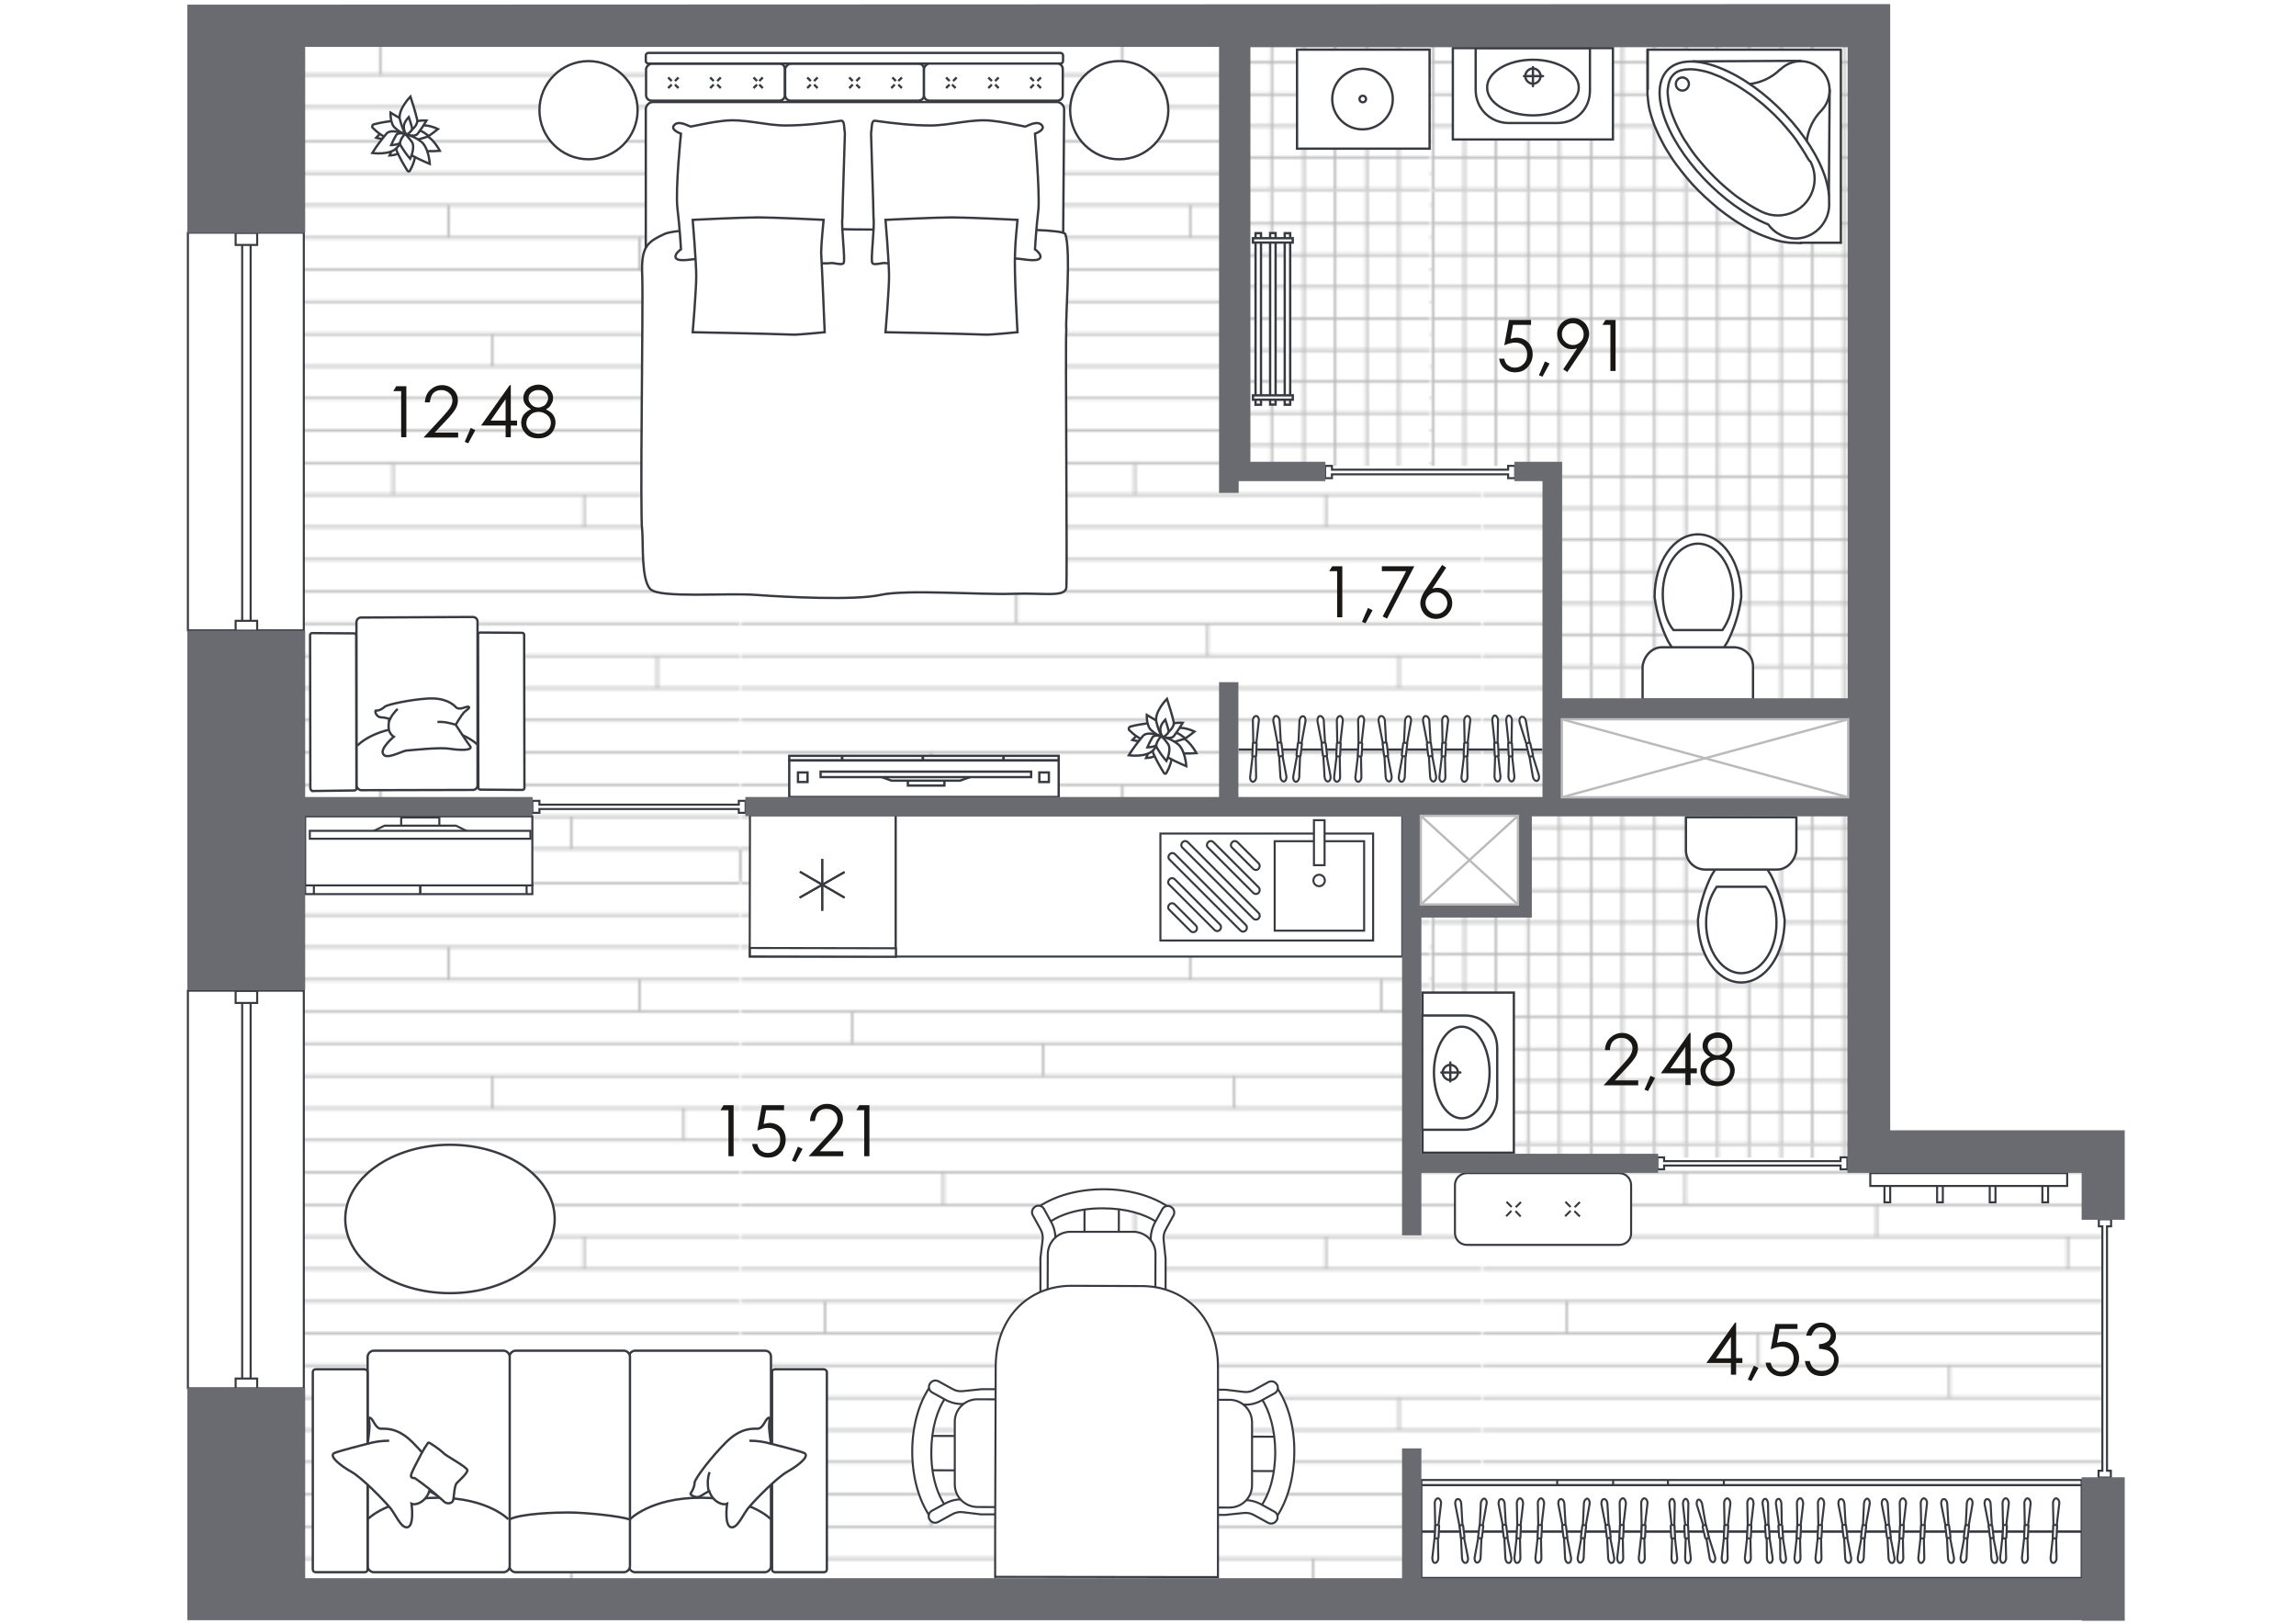 <?xml version="1.0" encoding="utf-8"?>
<!-- Generator: Adobe Illustrator 27.2.0, SVG Export Plug-In . SVG Version: 6.00 Build 0)  -->
<svg version="1.1" xmlns="http://www.w3.org/2000/svg" xmlns:xlink="http://www.w3.org/1999/xlink" x="0px" y="0px"
	 viewBox="0 0 841.9 595.3" style="enable-background:new 0 0 841.9 595.3;" xml:space="preserve">
<style type="text/css">
	.st0{fill:none;}
	.st1{fill:none;stroke:#BABABA;stroke-width:0.85;stroke-miterlimit:10;}
	.st2{fill:#FFFFFF;}
	.st3{fill:url(#New_Pattern_Swatch_6);}
	.st4{fill:url(#New_Pattern_Swatch_8);}
	.st5{fill:#FFFFFF;stroke:#373A41;stroke-width:0.85;stroke-linecap:round;stroke-miterlimit:10;}
	.st6{fill:#FFFFFF;stroke:#373A41;stroke-width:0.85;stroke-miterlimit:10;}
	.st7{fill:none;stroke:#373A41;stroke-width:0.85;stroke-linecap:round;stroke-miterlimit:10;}
	.st8{fill:#FFFFFF;stroke:#373A41;stroke-width:0.85;stroke-linecap:round;stroke-linejoin:round;stroke-miterlimit:10;}
	.st9{fill:none;stroke:#373A41;stroke-width:0.85;stroke-linecap:round;stroke-linejoin:round;stroke-miterlimit:10;}
	.st10{fill:#FFFFFF;stroke:#373A41;stroke-width:0.75;stroke-miterlimit:10;}
	.st11{fill:#696B71;}
	.st12{fill:#181715;}
	.st13{fill:#FFFFFF;stroke:#BABABA;stroke-width:0.85;stroke-miterlimit:10;}
</style>
<pattern  y="595.3" width="271.8" height="271.8" patternUnits="userSpaceOnUse" id="New_Pattern_Swatch_6" viewBox="0 -271.8 271.8 271.8" style="overflow:visible;">
	<g>
		<rect y="-271.8" class="st0" width="271.8" height="271.8"/>
		<line class="st1" x1="0" y1="-11.9" x2="271.4" y2="-11.9"/>
		<line class="st1" x1="0" y1="-23.7" x2="271.4" y2="-23.7"/>
		<line class="st1" x1="0" y1="-35.4" x2="271.4" y2="-35.4"/>
		<line class="st1" x1="0" y1="-47.2" x2="271.4" y2="-47.2"/>
		<line class="st1" x1="0" y1="-59.1" x2="271.4" y2="-59.1"/>
		<line class="st1" x1="0" y1="-70.8" x2="271.4" y2="-70.8"/>
		<line class="st1" x1="0" y1="-82.6" x2="271.4" y2="-82.6"/>
		<line class="st1" x1="0" y1="-94.5" x2="271.4" y2="-94.5"/>
		<line class="st1" x1="0" y1="-106.2" x2="271.4" y2="-106.2"/>
		<line class="st1" x1="0" y1="-118" x2="271.4" y2="-118"/>
		<line class="st1" x1="0" y1="-129.9" x2="271.4" y2="-129.9"/>
		<line class="st1" x1="0" y1="-141.7" x2="271.4" y2="-141.7"/>
		<line class="st1" x1="0" y1="-153.4" x2="271.4" y2="-153.4"/>
		<line class="st1" x1="0" y1="-165.3" x2="271.4" y2="-165.3"/>
		<line class="st1" x1="0" y1="-177.1" x2="271.4" y2="-177.1"/>
		<line class="st1" x1="0" y1="-188.8" x2="271.4" y2="-188.8"/>
		<line class="st1" x1="0" y1="-200.6" x2="271.4" y2="-200.6"/>
		<line class="st1" x1="0" y1="-212.5" x2="271.4" y2="-212.5"/>
		<line class="st1" x1="0" y1="-224.2" x2="271.4" y2="-224.2"/>
		<line class="st1" x1="0" y1="-236" x2="271.4" y2="-236"/>
		<line class="st1" x1="0" y1="-247.9" x2="271.4" y2="-247.9"/>
		<line class="st1" x1="0" y1="-259.6" x2="271.4" y2="-259.6"/>
		<line class="st1" x1="0" y1="-271.4" x2="271.4" y2="-271.4"/>
		<g>
			<line class="st1" x1="24.2" y1="-259.6" x2="24.2" y2="-271.4"/>
			<line class="st1" x1="94.3" y1="-247.9" x2="94.3" y2="-259.6"/>
			<line class="st1" x1="164.4" y1="-236" x2="164.4" y2="-247.9"/>
			<line class="st1" x1="234.5" y1="-224.2" x2="234.5" y2="-236"/>
		</g>
		<g>
			<line class="st1" x1="40.4" y1="-212.5" x2="40.4" y2="-224.2"/>
			<line class="st1" x1="110.5" y1="-200.6" x2="110.5" y2="-212.5"/>
			<line class="st1" x1="180.6" y1="-188.8" x2="180.6" y2="-200.6"/>
			<line class="st1" x1="250.7" y1="-177.1" x2="250.7" y2="-188.8"/>
		</g>
		<g>
			<line class="st1" x1="73.9" y1="-153.4" x2="73.9" y2="-165.3"/>
			<line class="st1" x1="144.1" y1="-141.7" x2="144.1" y2="-153.4"/>
			<line class="st1" x1="214.2" y1="-129.9" x2="214.2" y2="-141.7"/>
		</g>
		<g>
			<line class="st1" x1="30.5" y1="-106.2" x2="30.5" y2="-118"/>
			<line class="st1" x1="100.7" y1="-94.5" x2="100.7" y2="-106.2"/>
			<line class="st1" x1="170.8" y1="-82.6" x2="170.8" y2="-94.5"/>
			<line class="st1" x1="241" y1="-70.8" x2="241" y2="-82.6"/>
		</g>
		<g>
			<line class="st1" x1="69.3" y1="-35.4" x2="69.3" y2="-47.2"/>
			<line class="st1" x1="139.4" y1="-23.7" x2="139.4" y2="-35.4"/>
			<line class="st1" x1="209.5" y1="-11.9" x2="209.5" y2="-23.7"/>
			<line class="st1" x1="271.4" y1="0" x2="271.4" y2="-11.9"/>
		</g>
	</g>
</pattern>
<pattern  y="595.3" width="174.5" height="174.6" patternUnits="userSpaceOnUse" id="New_Pattern_Swatch_8" viewBox="0 -174.6 174.5 174.6" style="overflow:visible;">
	<g>
		<rect y="-174.6" class="st0" width="174.5" height="174.6"/>
		<rect y="-174.6" class="st2" width="174.5" height="174.6"/>
		<g>
			<g>
				<g>
					<line class="st1" x1="0.4" y1="-174.6" x2="0.4" y2="-0.4"/>
					<line class="st1" x1="12" y1="-174.6" x2="12" y2="-0.4"/>
					<line class="st1" x1="23.5" y1="-174.6" x2="23.5" y2="-0.4"/>
					<line class="st1" x1="35.3" y1="-174.6" x2="35.3" y2="-0.4"/>
					<line class="st1" x1="46.8" y1="-174.6" x2="46.8" y2="-0.4"/>
					<line class="st1" x1="58.4" y1="-174.6" x2="58.4" y2="-0.4"/>
					<line class="st1" x1="69.9" y1="-174.6" x2="69.9" y2="-0.4"/>
					<line class="st1" x1="81.7" y1="-174.6" x2="81.7" y2="-0.4"/>
					<line class="st1" x1="93.2" y1="-174.6" x2="93.2" y2="-0.4"/>
					<line class="st1" x1="104.8" y1="-174.6" x2="104.8" y2="-0.4"/>
					<line class="st1" x1="116.3" y1="-174.6" x2="116.3" y2="-0.4"/>
					<line class="st1" x1="128.1" y1="-174.6" x2="128.1" y2="-0.4"/>
					<line class="st1" x1="139.6" y1="-174.6" x2="139.6" y2="-0.4"/>
					<line class="st1" x1="151.2" y1="-174.6" x2="151.2" y2="-0.4"/>
					<line class="st1" x1="162.9" y1="-174.6" x2="162.9" y2="-0.4"/>
				</g>
				<g>
					<line class="st1" x1="0.4" y1="-0.4" x2="174.5" y2="-0.4"/>
					<line class="st1" x1="0.4" y1="-12.2" x2="174.5" y2="-12.2"/>
					<line class="st1" x1="0.4" y1="-23.7" x2="174.5" y2="-23.7"/>
					<line class="st1" x1="0.4" y1="-35.3" x2="174.5" y2="-35.3"/>
					<line class="st1" x1="0.4" y1="-47" x2="174.5" y2="-47"/>
					<line class="st1" x1="0.4" y1="-58.6" x2="174.5" y2="-58.6"/>
					<line class="st1" x1="0.4" y1="-70.1" x2="174.5" y2="-70.1"/>
					<line class="st1" x1="0.4" y1="-81.7" x2="174.5" y2="-81.7"/>
					<line class="st1" x1="0.4" y1="-93.4" x2="174.5" y2="-93.4"/>
					<line class="st1" x1="0.4" y1="-105" x2="174.5" y2="-105"/>
					<line class="st1" x1="0.4" y1="-116.5" x2="174.5" y2="-116.5"/>
					<line class="st1" x1="0.4" y1="-128.1" x2="174.5" y2="-128.1"/>
					<line class="st1" x1="0.4" y1="-139.8" x2="174.5" y2="-139.8"/>
					<line class="st1" x1="0.4" y1="-151.4" x2="174.5" y2="-151.4"/>
					<line class="st1" x1="0.4" y1="-162.9" x2="174.5" y2="-162.9"/>
				</g>
			</g>
		</g>
	</g>
</pattern>
<g id="Текстуры">
	<polygon class="st3" points="693,414.6 693,1.6 68.8,1.6 68.8,593.9 771,593.9 771,414.6 	"/>
	<polygon class="st4" points="452.2,11.3 452.2,170.8 572.7,170.8 572.7,256.6 680.9,256.6 680.9,11.3 	"/>
	<rect x="517.4" y="297.6" class="st4" width="165" height="126.8"/>
</g>
<g id="Мебель">
	
		<rect x="545.3" y="5.1" transform="matrix(-1.836970e-16 1 -1 -1.836970e-16 596.531 -527.669)" class="st5" width="33.5" height="58.7"/>
	<g>
		<path class="st6" d="M147.9,52.9c0,0-2.5-0.7-3.2,0.4c-0.7,1.2-1.4,2.5-1.9,3.7c0,0,3,0,4-1.4C147.2,54.7,147.6,53.8,147.9,52.9
			L147.9,52.9z M144.1,48.4c0,0-2.1-1.4-3.2-0.7c-1.1,0.9-2.1,1.8-3,2.8c0,0,2.8,0.9,4.2-0.2C142.9,49.8,143.6,49.1,144.1,48.4z
			 M149.5,49.4c0,0,3.2,3.2,5.1,2.1c2.1-1.2,4-2.6,6-4.2c0,0-4.7-2.3-7.4-0.9C151.8,47.1,150.6,48.2,149.5,49.4z"/>
		<path class="st6" d="M148.6,49.3c0,0,0.9,5.3,3.7,5.8c3,0.4,6,0.4,9,0.2c0,0-3-5.8-6.7-6.1C152.7,48.7,150.6,48.7,148.6,49.3
			L148.6,49.3z"/>
		<path class="st6" d="M148.6,48.6c-0.2,0.2-0.4,0.4-0.2,0.5l0,0c0.5,0.9,1.8,2.6,3.2,2.5c1.6-0.4,3.3-0.9,4.9-1.4
			c0.2-0.2,0.4-0.4,0.4-0.5c0-0.2,0-0.2-0.2-0.2c-1.1-0.9-3.2-2.3-4.9-1.9C150.8,47.7,149.7,48,148.6,48.6L148.6,48.6z"/>
		<path class="st6" d="M148.8,49.3c0.4-0.2,0.5-0.5,0.4-0.9l0,0c-0.7-1.4-2.3-4.4-4.6-4.2c-2.6,0.4-5.1,0.7-7.6,1.4
			c-0.4,0.2-0.5,0.5-0.5,0.9c0,0.2,0,0.2,0.2,0.4c1.4,1.4,4.4,4,7,3.9C145.5,50.3,147.2,50,148.8,49.3L148.8,49.3z"/>
		<path class="st6" d="M149,49.6c-0.2-0.2-0.5-0.2-0.7,0l0,0c-1.1,0.9-3.7,3.5-2.8,5.8c1.1,2.5,2.5,4.9,3.9,7.2
			c0.2,0.2,0.4,0.4,0.7,0.2l0.2-0.2c0.9-1.6,2.8-5.6,1.6-8.3C151.1,52.4,150.2,51,149,49.6z M148.5,49.1c0,0,1.2-3.3-0.2-4.6
			c-1.6-1.2-3.3-2.1-5.1-3.2c0,0-0.2,4.4,1.9,5.8C146,48,147.2,48.7,148.5,49.1z M148.5,49.1c0,0,3.3,1.4,4.6,0
			c1.2-1.6,2.3-3.2,3.3-4.9c0,0-4.4-0.4-6,1.6C149.5,46.6,149,47.9,148.5,49.1z"/>
		<path class="st6" d="M148.6,49.3c0,0,4.7-2.5,4.4-5.3c-0.7-3-1.6-5.8-2.5-8.6c0,0-4.6,4.7-3.9,8.3
			C147.1,45.6,147.8,47.5,148.6,49.3z"/>
		<path class="st6" d="M148.6,49.3c0,0-4.9-2.3-6.8-0.4c-1.9,2.3-3.7,4.6-5.3,7.2c0,0,6.5,0.9,9-1.9C146.9,52.8,147.9,51,148.6,49.3
			z M149,49.4c0,0,2.3-1.2,2.1-2.5c-0.4-1.4-0.7-2.6-1.2-4c0,0-2.1,2.1-1.8,3.9C148.1,47.7,148.5,48.6,149,49.4L149,49.4z"/>
		<path class="st6" d="M148.5,49.1c0,0-2.5-0.7-3.2,0.4c-0.7,1.2-1.4,2.5-1.9,3.7c0,0,3,0,4-1.4C147.8,50.8,148.1,50,148.5,49.1
			L148.5,49.1z M148.6,49.3c0,0-1.4,5.3,0.9,6.8c2.6,1.6,5.3,2.8,8.1,4c0,0-0.4-6.5-3.5-8.4C152.5,50.5,150.6,49.6,148.6,49.3z"/>
		<path class="st6" d="M148.5,49.1c0,0-2.5,2.6-1.6,4.2c1.1,1.8,2.1,3.3,3.5,4.9c0,0,1.9-3.9,0.7-6.1C150.2,51,149.5,50,148.5,49.1
			L148.5,49.1z"/>
	</g>
	<g>
		<path class="st6" d="M425.3,273.8c0,0-2.5-0.7-3.2,0.4c-0.7,1.2-1.4,2.5-1.9,3.7c0,0,3,0,4-1.4C424.6,275.5,425,274.7,425.3,273.8
			L425.3,273.8z M421.4,269.2c0,0-2.1-1.4-3.2-0.7c-1.1,0.9-2.1,1.8-3,2.8c0,0,2.8,0.9,4.2-0.2C420.2,270.6,420.9,269.9,421.4,269.2
			z M426.9,270.3c0,0,3.2,3.2,5.1,2.1c2.1-1.2,4-2.6,6-4.2c0,0-4.7-2.3-7.4-0.9C429.2,268,427.9,269,426.9,270.3z"/>
		<path class="st6" d="M426,270.1c0,0,0.9,5.3,3.7,5.8c3,0.4,6,0.4,9,0.2c0,0-3-5.8-6.7-6.1C430,269.6,427.9,269.6,426,270.1
			L426,270.1z"/>
		<path class="st6" d="M426,269.4c-0.2,0.2-0.4,0.4-0.2,0.5l0,0c0.5,0.9,1.8,2.6,3.2,2.5c1.6-0.4,3.3-0.9,4.9-1.4
			c0.2-0.2,0.4-0.4,0.4-0.5c0-0.2,0-0.2-0.2-0.2c-1.1-0.9-3.2-2.3-4.9-1.9C428.1,268.5,427.1,268.9,426,269.4L426,269.4z"/>
		<path class="st6" d="M426.2,270.1c0.4-0.2,0.5-0.5,0.4-0.9l0,0c-0.7-1.4-2.3-4.4-4.6-4.2c-2.6,0.4-5.1,0.7-7.6,1.4
			c-0.4,0.2-0.5,0.5-0.5,0.9c0,0.2,0,0.2,0.2,0.4c1.4,1.4,4.4,4,7,3.9C422.8,271.1,424.6,270.8,426.2,270.1L426.2,270.1z"/>
		<path class="st6" d="M426.4,270.4c-0.2-0.2-0.5-0.2-0.7,0l0,0c-1.1,0.9-3.7,3.5-2.8,5.8c1.1,2.5,2.5,4.9,3.9,7.2
			c0.2,0.2,0.4,0.4,0.7,0.2l0.2-0.2c0.9-1.6,2.8-5.6,1.6-8.3C428.5,273.3,427.6,271.8,426.4,270.4z M425.8,269.9
			c0,0,1.2-3.3-0.2-4.6c-1.6-1.2-3.3-2.1-5.1-3.2c0,0-0.2,4.4,1.9,5.8C423.4,268.9,424.6,269.6,425.8,269.9z M425.8,269.9
			c0,0,3.3,1.4,4.6,0c1.2-1.6,2.3-3.2,3.3-4.9c0,0-4.4-0.4-6,1.6C426.9,267.5,426.4,268.7,425.8,269.9z"/>
		<path class="st6" d="M426,270.1c0,0,4.7-2.5,4.4-5.3c-0.7-3-1.6-5.8-2.5-8.6c0,0-4.6,4.7-3.9,8.3
			C424.4,266.4,425.1,268.3,426,270.1z"/>
		<path class="st6" d="M426,270.1c0,0-4.9-2.3-6.8-0.4c-1.9,2.3-3.7,4.6-5.3,7.2c0,0,6.5,0.9,9-1.9
			C424.2,273.6,425.3,271.8,426,270.1z M426.4,270.3c0,0,2.3-1.2,2.1-2.5c-0.4-1.4-0.7-2.6-1.2-4c0,0-2.1,2.1-1.8,3.9
			C425.5,268.5,425.8,269.4,426.4,270.3L426.4,270.3z"/>
		<path class="st6" d="M425.8,269.9c0,0-2.5-0.7-3.2,0.4c-0.7,1.2-1.4,2.5-1.9,3.7c0,0,3,0,4-1.4
			C425.1,271.7,425.5,270.8,425.8,269.9L425.8,269.9z M426,270.1c0,0-1.4,5.3,0.9,6.8c2.6,1.6,5.3,2.8,8.1,4c0,0-0.4-6.5-3.5-8.4
			C429.9,271.3,427.9,270.4,426,270.1z"/>
		<path class="st6" d="M425.8,269.9c0,0-2.5,2.6-1.6,4.2c1.1,1.8,2.1,3.3,3.5,4.9c0,0,1.9-3.9,0.7-6.1
			C427.6,271.8,426.9,270.8,425.8,269.9L425.8,269.9z"/>
	</g>
	<ellipse class="st6" cx="165" cy="446.9" rx="38.4" ry="27.2"/>
	<g>
		<path class="st6" d="M571,45.1h-8.9h-8.9c-6.5,0-12.1-5.1-12.1-12.1V17.7h41.9V33C583.1,40,577.9,45.1,571,45.1z"/>
		<ellipse class="st6" cx="562.1" cy="32.1" rx="16.8" ry="10.2"/>
		<path class="st6" d="M562.1,25.1c1.5,0,2.8,1.3,2.8,2.8c0,1.5-1.3,2.8-2.8,2.8s-2.8-1.3-2.8-2.8C559.3,26.4,560.6,25.1,562.1,25.1
			z"/>
		<line class="st7" x1="562.1" y1="24.6" x2="562.1" y2="31.6"/>
		<line class="st7" x1="558.8" y1="27.9" x2="565.8" y2="27.9"/>
	</g>
	<rect x="521.6" y="363.9" class="st5" width="33.5" height="58.7"/>
	<g>
		<path class="st6" d="M549,384.3v8.9v8.9c0,6.5-5.1,12.1-12.1,12.1h-15.4v-41.9h15.4C543.9,372.2,549,377.4,549,384.3z"/>
		<ellipse class="st6" cx="536" cy="393.2" rx="10.2" ry="16.8"/>
		<path class="st6" d="M529,393.2c0-1.5,1.3-2.8,2.8-2.8c1.5,0,2.8,1.3,2.8,2.8s-1.3,2.8-2.8,2.8C530.3,396,529,394.7,529,393.2z"/>
		<line class="st7" x1="528.5" y1="393.2" x2="535.5" y2="393.2"/>
		<line class="st7" x1="531.8" y1="396.5" x2="531.8" y2="389.5"/>
	</g>
	<g>
		<g>
			<path class="st6" d="M389.8,91.8h-153V40c0-1.3,1.3-2.6,2.6-2.6l0,0h148.2c1.3,0,2.6,1.3,2.6,2.6L389.8,91.8z"/>
			<path class="st6" d="M390.6,85.8c-1.3-3-61.7-1.3-78.4-1.7c-16.7-0.4-62.1-1.3-68.6,1.7c-6.4,3-8.6,4.7-8.1,15.4
				c0.4,10.7-0.9,88.3,0,93.4c0.4,5.1-0.4,18,3,21.4c3.4,3.4,27.8,1.3,38.6,2.1s36.4,2.1,45.8,0c9.4-2.1,36.4,0,48.4-0.4
				c11.6-0.4,18.9,1.3,19.7-2.1c0.4-3.4-0.4-91.3,0-94.7C390.6,117.5,392.8,91.4,390.6,85.8L390.6,85.8z"/>
			<path class="st6" d="M247.1,46c-1.3,1.7,2.6,3,2.6,3s-2.1,20.1-1.3,27.4c0.9,7.3,1.3,15,1.3,15s-3,2.1-1.7,3.4
				c1.3,1.3,6.9,0,8.6,0c1.7,0,46.3,2.1,47.6,1.7c1.3-0.4,4.3,0.9,5.1,0s-0.9-12.9-0.4-16.7c0-3.9,0.9-28.7,0.9-30.8
				c-0.4-2.6,0-5.1-1.7-4.7c-6.4,0.9-13.3,1.7-20.1,1.7c-7.3,0-15.4-2.6-22.7-1.7c-3.9,0.4-8.1,1.3-12,2.1
				C252.7,46.4,248.8,43.8,247.1,46L247.1,46z M382.1,46c1.3,1.7-2.6,3-2.6,3s1.7,20.1,1.3,27.4c-0.9,7.7-1.3,15-1.3,15
				s3,2.1,1.7,3.4c-1.3,1.3-6.9,0-8.6,0c-1.7,0-46.3,2.1-47.6,1.7c-1.3-0.4-4.3,0.9-5.1,0s0.9-12.9,0.4-16.7
				c0-3.9-0.9-28.7-0.9-30.8c0.4-2.6,0-5.1,1.7-4.7c6.4,0.9,13.3,1.7,20.1,1.7c7.3,0,15.4-2.6,22.7-1.7c3.9,0.4,8.1,1.3,12,2.1
				C376.5,46.4,380.4,43.8,382.1,46z"/>
			<path class="st6" d="M302.4,121.8c0,0-9.4,0.9-11.1,0.9c-10.3-0.4-37.3-0.9-37.3-0.9s1.3-15.4,1.3-20.6c0-5.1-1.3-20.6-1.3-20.6
				s18-0.9,24-0.9c6,0,24,0.9,24,0.9s-0.9,9-0.9,12C301.5,99.5,302.4,121.8,302.4,121.8z M373.1,121.8c0,0-9.4,0.9-11.1,0.9
				c-10.3-0.4-37.3-0.9-37.3-0.9s1.3-15.4,1.3-20.6c0-5.1-1.3-20.6-1.3-20.6s18.4-0.9,24.4-0.9c6,0,24,0.9,24,0.9s-0.9,9-0.9,12
				C371.8,99.5,373.1,121.8,373.1,121.8z M239,23.3h46.7c1.3,0,2.1,0.9,2.1,2.1l0,0v9.4c0,1.3-0.9,2.1-2.1,2.1l0,0H239
				c-1.3,0-2.1-0.9-2.1-2.1l0,0v-9.4C236.8,24.6,238.1,23.3,239,23.3L239,23.3z"/>
			<path class="st6" d="M290,23.3h46.7c1.3,0,2.1,0.9,2.1,2.1l0,0v9.4c0,1.3-0.9,2.1-2.1,2.1l0,0H290c-1.3,0-2.1-0.9-2.1-2.1v-9.4
				C287.8,24.6,289.1,23.3,290,23.3L290,23.3z"/>
			<path class="st6" d="M340.9,23.3l46.7,0c1.3,0,2.1,0.9,2.1,2.1v9.4c0,1.3-0.9,2.1-2.1,2.1l0,0h-46.7c-1.3,0-2.1-0.9-2.1-2.1l0,0
				v-9.4C338.8,24.6,339.7,23.3,340.9,23.3z M237.7,19.4h151.2c0.4,0,0.9,0.4,0.9,0.9l0,0v2.1c0,0.4-0.4,0.9-0.9,0.9l0,0H237.7
				c-0.4,0-0.9-0.4-0.9-0.9l0,0v-2.1C236.8,19.8,237.3,19.4,237.7,19.4L237.7,19.4z M247.5,29.7l1.3-1.3 M245,32.3l1.3-1.3
				 M247.5,31l1.3,1.3 M245,28.4l1.3,1.3 M263,29.7l1.3-1.3 M260.4,32.3l1.3-1.3 M263,31l1.3,1.3 M260.4,28.4l1.3,1.3 M278.4,29.7
				l1.3-1.3 M276.3,32.3l1.3-1.3 M278.4,31l1.3,1.3 M276.3,28.4l1.3,1.3 M298.5,29.7l1.3-1.3 M296,32.3l1.3-1.3 M298.5,31l1.3,1.3
				 M296,28.4l1.3,1.3 M314,29.7l1.3-1.3 M311.4,32.3l1.3-1.3 M314,31l1.3,1.3 M311.4,28.4l1.3,1.3 M329.4,29.7l1.3-1.3 M326.8,32.3
				l1.3-1.3 M329.4,31l1.3,1.3 M327.2,28.4l1.3,1.3 M349.5,29.7l1.3-1.3 M346.9,32.3l1.3-1.3 M349.1,31l1.3,1.3 M346.9,28.4l1.3,1.3
				 M364.9,29.7l1.3-1.3 M362.4,32.3l1.3-1.3 M364.9,31l1.3,1.3 M362.4,28.4l1.3,1.3 M380.4,29.7l1.3-1.3 M377.8,32.3l1.3-1.3
				 M380.4,31l1.3,1.3 M377.8,28.4l1.3,1.3 M233.8,40.4c0-9.9-8.1-18-18-18c-9.9,0-18,8.1-18,18c0,9.9,8.1,18,18,18l0,0
				C225.7,58.4,233.8,50.3,233.8,40.4L233.8,40.4z M392.4,40.4c0-9.9,8.1-18,18-18s18,8.1,18,18s-8.1,18-18,18l0,0l0,0
				C400.5,58.4,392.4,50.3,392.4,40.4L392.4,40.4z"/>
		</g>
	</g>
	<g>
		<path class="st8" d="M606.7,218.9c0.8,6.3,2.9,12.1,5,16.3l4.2,6.7h6.7h6.7l4.2-6.7c2.1-4.2,4.2-10,5-16.3c0-13-7.1-23-15.9-23
			S606.7,205.9,606.7,218.9z"/>
		<path class="st8" d="M609.4,237.3h26.3c3.8,0,7.1,2.9,7.1,7.1v12.1h-40.5v-12.1C602.7,240.6,605.7,237.3,609.4,237.3z"/>
		<path class="st8" d="M613.6,231h18l0,0c2.4-3.5,3.9-7.8,3.9-13.3c0-10.2-5.9-18.4-12.9-18.4s-12.9,8.2-12.9,18.4
			C609.7,222.8,610.8,227.5,613.6,231L613.6,231z"/>
	</g>
	<g>
		<path class="st8" d="M654.4,337.2c-0.8-6.3-2.9-12.1-5-16.3l-4.2-6.7h-6.7h-6.7l-4.2,6.7c-2.1,4.2-4.2,10-5,16.3
			c0,13,7.1,23,15.9,23C647.3,360.1,654.4,350.1,654.4,337.2z"/>
		<path class="st8" d="M651.6,318.8h-26.3c-3.8,0-7.1-2.9-7.1-7.1v-12.1h40.5v12.1C658.3,315.4,655.4,318.8,651.6,318.8z"/>
		<path class="st8" d="M647.5,325.1h-18l0,0c-2.4,3.5-3.9,7.8-3.9,13.3c0,10.2,5.9,18.4,12.9,18.4c7.1,0,12.9-8.2,12.9-18.4
			C651.4,333.3,650.2,328.6,647.5,325.1L647.5,325.1z"/>
	</g>
	<g>
		<g>
			
				<rect x="440.6" y="115.9" transform="matrix(-1.836970e-16 1 -1 -1.836970e-16 588.986 -355.115)" class="st6" width="62.9" height="2"/>
			
				<rect x="435.2" y="115.9" transform="matrix(-1.836970e-16 1 -1 -1.836970e-16 583.635 -349.764)" class="st6" width="62.9" height="2"/>
			
				<rect x="429.9" y="115.9" transform="matrix(-1.836970e-16 1 -1 -1.836970e-16 578.285 -344.414)" class="st6" width="62.9" height="2"/>
		</g>
		<g>
			
				<rect x="465.9" y="80.8" transform="matrix(-1.836970e-16 1 -1 -1.836970e-16 554.827 -378.572)" class="st6" width="1.6" height="14.6"/>
			
				<rect x="465.9" y="138.4" transform="matrix(-1.836970e-16 1 -1 -1.836970e-16 612.443 -320.957)" class="st6" width="1.6" height="14.6"/>
		</g>
	</g>
	<g>
		<path class="st6" d="M282.7,497.4v76.8c0,1.1-1.1,2.2-2.2,2.2h-47.7c-1.1,0-2.2-1.1-2.2-2.2v-76.8c0-1.1,1.1-2.2,2.2-2.2h47.7
			C282,495.2,282.7,496.3,282.7,497.4z"/>
		<path class="st6" d="M282.7,557c0,0-7.5-7.9-25.8-7.9S231,557,231,557"/>
		<path class="st6" d="M231,497.4v76.8c0,1.1-1.1,2.2-2.2,2.2H189c-1.1,0-2.2-1.1-2.2-2.2v-76.8c0-1.1,1.1-2.2,2.2-2.2h39.8
			C230,495.2,231,496.3,231,497.4z"/>
		<path class="st6" d="M230.7,557c-3.2-1.1-15.4-2.5-22.6-2.5c-4.7,0-16.9,0.4-21.2,2.5 M303.2,503.1v72.2c0,0.7-0.4,1.1-1.1,1.1
			h-17.9c-0.7,0-1.1-0.4-1.1-1.1v-72.2c0-0.7,0.4-1.1,1.1-1.1h17.9C302.5,502,303.2,502.4,303.2,503.1L303.2,503.1z"/>
		<path class="st6" d="M282.7,529.3c0,0-0.7-4.7-0.7-6.5s0.7-3.6-0.4-2.9c-1.1,0.7-1.8,3.9-3.9,3.9c-1.8,0-6.1-0.4-11.5,5
			c-5.4,5.4-11.1,12.9-11.5,14.7c0,1.4-0.7,2.9-1.4,3.9c-0.7,0.4,1.8,2.2,3.6,1.1c1.1-0.7,2.2-1.4,3.2-1.8c0.4,1.4,1.4,2.9,2.9,3.9
			c2.2,1.4,3.6,0.7,3.6,0.7s-1.1,7.9,1.4,8.6c2.5,0.7,4.7-5.4,6.8-7.5c1.8-2.2,10.1-10.8,14-12.9c3.9-2.2,8.3-5.7,6.1-6.8
			C292.8,531.8,282.7,529.3,282.7,529.3L282.7,529.3z"/>
		<path class="st6" d="M282.7,529.3c-2.5-0.7-5-1.1-7.9-1.1 M259.8,546.5c-0.4-2.2-0.4-4.7,0.4-6.8 M186.9,497.4v76.8
			c0,1.1-1.1,2.2-2.2,2.2H137c-1.1,0-2.2-1.1-2.2-2.2v-76.8c0-1.1,1.1-2.2,2.2-2.2h47.7C185.8,495.2,186.9,496.3,186.9,497.4z"/>
		<path class="st6" d="M134.8,557c0,0,7.5-7.9,25.8-7.9s25.8,7.9,25.8,7.9 M134.8,503.1v72.2c0,0.7-0.4,1.1-1.1,1.1h-17.9
			c-0.7,0-1.1-0.4-1.1-1.1v-72.2c0-0.7,0.4-1.1,1.1-1.1h17.9C134.1,502,134.8,502.4,134.8,503.1L134.8,503.1z"/>
		<path class="st6" d="M134.8,529.3c0,0,0.7-4.7,0.7-6.5s-0.7-3.6,0.4-2.9c1.1,0.7,1.8,3.9,3.9,3.9c1.8,0,6.1-0.4,11.5,5
			s11.1,12.9,11.5,14.7c0.4,1.4,0.7,2.9,1.4,3.9c0.7,0.4-1.8,2.2-3.6,1.1c-1.1-0.7-2.2-1.4-3.2-1.8c-0.4,1.4-1.4,2.9-2.9,3.9
			c-2.2,1.4-3.6,0.7-3.6,0.7s1.1,7.9-1.4,8.6c-2.5,0.7-4.7-5.4-6.8-7.5c-1.8-2.2-10.1-10.8-14-12.9c-3.9-2.2-8.3-5.7-6.1-6.8
			C124.8,531.8,134.8,529.3,134.8,529.3L134.8,529.3z"/>
		<path class="st6" d="M134.8,529.3c2.5-0.7,5-1.1,7.9-1.1 M157.8,546.5c0.4-2.2,0.4-4.7-0.4-6.8"/>
		<path class="st6" d="M152.1,541.9c3.6,2.5,7.2,5.4,10.4,8.3c1.1,1.4,3.2,1.1,3.6,0c0.4-1.1,0.4-5.4,1.4-6.5
			c1.1-1.1,3.9-3.6,3.9-4.7c-0.4-1.4-8.3-5.4-9-6.5c-0.7-0.7-5-3.9-5.4-3.6c-1.8,2.5-3.2,5.4-4.7,8.3c-0.7,1.4-2.2,4.3-1.4,4.3
			C151,541.9,151.4,541.9,152.1,541.9L152.1,541.9z"/>
	</g>
	<g>
		<rect x="475.6" y="18.2" class="st6" width="48.6" height="36.3"/>
		
			<ellipse transform="matrix(0.707 -0.707 0.707 0.707 120.653 363.95)" class="st6" cx="499.7" cy="36.3" rx="11.1" ry="11.1"/>
		<path class="st6" d="M498.5,36.3c0-0.7,0.5-1.2,1.2-1.2s1.2,0.5,1.2,1.2c0,0.7-0.5,1.2-1.2,1.2S498.5,37,498.5,36.3z"/>
	</g>
	<g>
		<g id="LINE_00000004513637464282587400000005207645721722397103_">
			<path class="st8" d="M660.4,89.1c-0.5,0-1,0-0.8,0c0.3,0-2.4-0.1-3.3-0.1c-1.1-0.1-2.2-0.3-3.3-0.5c-1.2-0.3-2.4-0.6-3.6-1
				c-1.4-0.5-2.8-1-4.2-1.6c-1.7-0.7-3.4-1.6-5.1-2.6c-1.7-1-3.4-2-5.1-3.2c-1.7-1.2-3.4-2.4-5-3.7c-1.6-1.4-3.3-2.8-4.8-4.2
				c-1.6-1.5-3.1-3-4.6-4.6c-1.4-1.6-2.8-3.2-4.1-4.9c-1.3-1.7-2.6-3.3-3.7-5.1c-1.1-1.7-2.2-3.4-3.1-5.2c-0.9-1.6-1.7-3.3-2.4-4.9
				c-0.5-1.1-0.9-2.2-1.3-3.4c-0.4-1.1-0.7-2.2-1-3.3c-0.3-1.1-0.5-2.2-0.6-3.2c-0.1-1.1-0.2-2.1-0.3-3.1c0-0.6,0-1.2,0-1.7V18.2
				H675V89"/>
		</g>
		<g id="LINE_00000165195580377712619080000000026927146634113197_">
			<line class="st9" x1="620.8" y1="22.5" x2="660.2" y2="22.3"/>
		</g>
		<g id="LINE_00000127023335799764050990000010609547562685490867_">
			<line class="st9" x1="670.6" y1="72" x2="670.9" y2="32.9"/>
		</g>
		<g id="ARC_00000141415156707720586470000001933750130712540848_">
			<path class="st9" d="M641.6,30.8c4.2-0.5,8.2-2.4,11.2-5.4l0,0.1c4.2-4.1,10.9-4.1,15,0.1c4.1,4.1,4.1,10.8,0,15l0.1-0.1
				c-3,3-4.9,7-5.4,11.2"/>
		</g>
		<g id="LINE_00000027600711813734945560000018052821004028554132_">
			<line class="st9" x1="675" y1="89" x2="660.3" y2="89"/>
		</g>
		<g id="LINE_00000060738015602051328690000012952323852018396292_">
			<line class="st9" x1="604.2" y1="18.2" x2="604.2" y2="32.7"/>
		</g>
		<g id="ARC_00000067215255746306121030000000719059933313337472_">
			<path class="st8" d="M670.7,74c0.1-2.5-0.3-5.3-1.2-8.3c-4.8-15.8-22.1-34.1-38.6-40.7c-16.5-6.7-25.9,0.8-21.1,16.6
				c4.8,15.8,22.1,34.1,38.6,40.7c2.5,3.5,6.7,5.4,11,5.1C666.1,86.8,671.2,80.8,670.7,74"/>
		</g>
		<g id="ARC_00000155141684820655622150000017600249173613290404_">
			<path class="st8" d="M662.8,57.9c-0.6-1.1-1.3-2.2-2-3.3c-0.7-1.1-1.5-2.2-2.2-3.3c-0.8-1.1-1.6-2.2-2.5-3.2
				c-1.2-1.4-2.4-2.9-3.7-4.2c-1.3-1.4-2.6-2.7-4.1-4c-1.4-1.3-2.8-2.5-4.3-3.6c-1.4-1.2-2.9-2.2-4.4-3.2c-1.5-1-2.9-1.9-4.4-2.7
				c-1.5-0.8-2.9-1.5-4.3-2.2c-1.2-0.5-2.2-0.9-3.3-1.3c-1.1-0.4-2.1-0.7-3.1-0.9c-1-0.2-2-0.4-2.9-0.5c-0.7-0.1-1.4-0.1-2-0.1
				c-0.6,0-1.2,0.1-1.8,0.1c-0.5,0.1-1,0.2-1.5,0.3c-0.4,0.1-0.7,0.3-1,0.4c-0.3,0.1-0.6,0.3-0.9,0.5c-0.3,0.2-0.5,0.4-0.7,0.6
				c0,0-0.1,0.1-0.1,0.1c-0.2,0.2-0.4,0.5-0.6,0.7c-0.2,0.3-0.4,0.5-0.5,0.8c-0.1,0.3-0.3,0.6-0.4,1c-0.1,0.3-0.2,0.7-0.3,1.1
				c-0.1,0.4-0.1,0.8-0.2,1.3c-0.1,0.5-0.1,0.9-0.1,1.4c0,0.5,0,1,0.1,1.6c0.1,0.5,0.1,1.1,0.2,1.7c0.1,0.9,0.3,1.8,0.6,2.7
				s0.6,1.9,1,2.9c0.4,1,0.8,2,1.3,3.1c0.5,1,1,2.1,1.6,3.2c0.6,1.1,1.2,2.2,2,3.3c0.7,1.1,1.4,2.2,2.2,3.3c0.8,1.1,1.6,2.2,2.5,3.2
				c1.2,1.4,2.4,2.9,3.7,4.2c1.3,1.4,2.6,2.7,4,4c1.4,1.3,2.8,2.5,4.3,3.7c1.4,1.2,2.9,2.2,4.4,3.2c1.5,1,2.9,1.9,4.4,2.7
				c0.6,0.3,1.3,0.7,1.9,1c3.9,2,8.5,2,12.4,0c6.6-3.4,9.2-11.5,5.8-18.2C663.5,59,663.1,58.4,662.8,57.9z"/>
		</g>
		<g id="CIRCLE_00000102504664182457273060000003314510275786351039_">
			<path class="st8" d="M616.9,33.2c-1.3,0-2.4-1-2.4-2.4c0-1.3,1.1-2.4,2.4-2.4s2.4,1.1,2.4,2.4C619.2,32.2,618.2,33.2,616.9,33.2
				L616.9,33.2z"/>
		</g>
	</g>
	<g>
		<g>
			<g>
				<g>
					<rect x="289.4" y="277.1" class="st6" width="98.8" height="1.7"/>
				</g>
				<g>
					<rect x="289.4" y="278.8" class="st6" width="98.8" height="13.4"/>
				</g>
				<g>
					<line class="st6" x1="338.4" y1="277.1" x2="338.4" y2="278.8"/>
				</g>
				<g>
					<line class="st6" x1="338.4" y1="277.1" x2="338.4" y2="278.8"/>
				</g>
				<g>
					<line class="st6" x1="368" y1="277.1" x2="368" y2="278.8"/>
				</g>
				<g>
					<line class="st6" x1="368" y1="277.1" x2="368" y2="278.8"/>
				</g>
				<g>
					<line class="st6" x1="308.8" y1="277.1" x2="308.8" y2="278.8"/>
				</g>
				<g>
					<line class="st6" x1="308.8" y1="277.1" x2="308.8" y2="278.8"/>
				</g>
			</g>
		</g>
		<g>
			<g>
				<path class="st6" d="M346.3,284.2v3.8h-13.4v-3.8"/>
				<path class="st6" d="M357.1,284.4l-5.1,1.8h-25.1l-4.9-1.8"/>
				<path class="st6" d="M300.9,284.9v-2h77.2v2H300.9z"/>
			</g>
		</g>
		<rect x="292.6" y="283.2" class="st6" width="3.5" height="3.5"/>
		<rect x="381.1" y="283.2" class="st6" width="3.5" height="3.5"/>
	</g>
	<g>
		<g>
			<path class="st6" d="M130.7,287.9l0-59.7c0-1.1,0.8-1.9,1.9-1.8l40.7-0.2c1.1,0,1.9,0.8,1.8,1.9l0,0l0,59.7
				c0,1.1-0.8,1.9-1.9,1.8l-40.7,0.1C132,289.8,130.7,289,130.7,287.9L130.7,287.9z"/>
			<path class="st6" d="M175.2,273.1c0,0-6.5-6.8-22.1-6.7c-15.8-0.1-22.1,7-22.1,7"/>
			<path class="st6" d="M175.4,288.7l-0.1-56c0-0.5,0.3-0.8,0.8-0.8l15.3,0.1c0.5,0,0.8,0.3,0.8,0.8l0,0l0.1,56
				c0,0.5-0.3,0.8-0.8,0.8l-15.3-0.1C175.7,289.5,175.4,289.2,175.4,288.7L175.4,288.7z M167.1,265.7c0,0,2-3.4,3-4.5
				c1.1-1,2.5-1.8,1.7-2.1c-0.8-0.3-3.2,1.5-4.6,0.2c-1-1.1-3.9-3.6-10.4-3.2c-6.4,0.4-14.2,2.1-15.6,2.9c-0.8,0.8-2.2,1.6-3.2,1.5
				c-0.8-0.3-0.3,2.4,1.8,2.5c1.1,0,1.9,0.3,3.2,0.6c-0.6,1.1-0.6,2.7-0.4,4c0.2,0.8,0.8,1.9,1.8,2.5c0,0-5.2,4.4-3.9,6.3
				c1,2.2,6.2-0.7,8.3-1.2c2.4-0.2,12.4-1.3,16.1-0.7c3.7,0.6,8.6,0.7,7.5-0.9C171.5,272.5,167.1,265.7,167.1,265.7L167.1,265.7z"/>
			<path class="st6" d="M167.1,265.7c-2.1-0.6-4.3-1.2-6.7-1 M142.5,264.6c0.8-1.9,2-3.4,3.3-4.7 M113.8,288.9l-0.1-56
				c0-0.5,0.3-0.8,0.8-0.8l15.3,0.1c0.5,0,0.8,0.3,0.8,0.8l0,0l0.1,56c0,0.5-0.3,0.8-0.8,0.8l-15.5,0.2
				C114.1,289.7,113.8,289.4,113.8,288.9L113.8,288.9z"/>
		</g>
	</g>
	<g>
		<g>
			<line class="st10" x1="454.2" y1="274.8" x2="565.5" y2="274.8"/>
			<line class="st10" x1="454.2" y1="274.8" x2="565.5" y2="274.8"/>
			<path class="st10" d="M559.5,264.2l1.8,10.5l3,9.6c0.2,0.9-0.1,1.8-0.7,2c-0.6,0.1-1.3-0.5-1.5-1.4l-1.7-9.9l-3.2-10.2
				c-0.2-0.9,0.1-1.8,0.7-2C558.6,262.6,559.3,263.3,559.5,264.2z"/>
			<path class="st10" d="M561.1,272.5l1,4.3c0,0.2-0.1,0.3-0.2,0.4l-0.8,0.2c-0.2,0-0.3-0.1-0.4-0.2l-1-4.3c0-0.2,0.1-0.3,0.2-0.4
				l0.8-0.2C560.9,272.2,561.1,272.3,561.1,272.5z"/>
			<path class="st10" d="M524.1,264.1l0.6,10.6l1.9,9.9c0.1,1-0.3,1.8-0.9,1.9c-0.6,0.1-1.2-0.6-1.3-1.6l-0.6-10.1l-2-10.4
				c-0.1-1,0.3-1.8,0.9-1.9C523.4,262.5,524,263.2,524.1,264.1z"/>
			<path class="st10" d="M524.7,272.5l0.5,4.3c0,0.2-0.1,0.3-0.3,0.4l-0.8,0.1c-0.2,0-0.3-0.1-0.4-0.3l-0.5-4.3
				c0-0.2,0.1-0.3,0.3-0.4l0.8-0.1C524.5,272.2,524.7,272.4,524.7,272.5z"/>
			<path class="st10" d="M554.4,264.1l-0.2,10.6l1.1,10c0,1-0.4,1.8-1,1.8s-1.1-0.7-1.2-1.7l0.3-10.1l-1.1-10.6c0-1,0.4-1.8,1-1.8
				C553.8,262.4,554.4,263.2,554.4,264.1z"/>
			<path class="st10" d="M554.4,272.6l0.2,4.4c0,0.2-0.1,0.3-0.3,0.3h-0.8c-0.2,0-0.3-0.1-0.3-0.3l-0.2-4.4c0-0.2,0.1-0.3,0.3-0.3
				h0.8C554.2,272.3,554.4,272.4,554.4,272.6z"/>
			<path class="st10" d="M549.3,264.1l-0.2,10.6l1.1,10c0,1-0.4,1.8-1,1.8s-1.1-0.7-1.2-1.7l0.3-10.1l-1.1-10.6c0-1,0.4-1.8,1-1.8
				C548.7,262.4,549.3,263.2,549.3,264.1z"/>
			<path class="st10" d="M549.3,272.6l0.2,4.4c0,0.2-0.1,0.3-0.3,0.3h-0.8c-0.2,0-0.3-0.1-0.3-0.3l-0.2-4.4c0-0.2,0.1-0.3,0.3-0.3
				h0.8C549.1,272.3,549.3,272.4,549.3,272.6z"/>
			<path class="st10" d="M539.1,264.2l-1.2,10.6l0.2,10.1c0,1-0.6,1.7-1.2,1.7c-0.6,0-1.1-0.8-1-1.8l1.2-10l-0.2-10.6
				c0-1,0.6-1.7,1.2-1.7C538.7,262.5,539.2,263.3,539.1,264.2z"/>
			<path class="st10" d="M538.3,272.6l-0.2,4.4c0,0.2-0.2,0.3-0.3,0.3H537c-0.2,0-0.3-0.2-0.3-0.3l0.2-4.4c0-0.2,0.2-0.3,0.3-0.3
				h0.8C538.2,272.3,538.4,272.5,538.3,272.6z"/>
			<path class="st10" d="M500.2,264.2l-1.2,10.6l0.2,10.1c0,1-0.6,1.7-1.2,1.7s-1.1-0.8-1-1.8l1.2-10l-0.2-10.6c0-1,0.6-1.7,1.2-1.7
				C499.8,262.5,500.3,263.3,500.2,264.2z"/>
			<path class="st10" d="M499.5,272.6l-0.2,4.4c0,0.2-0.2,0.3-0.3,0.3h-0.8c-0.2,0-0.3-0.2-0.3-0.3l0.2-4.4c0-0.2,0.2-0.3,0.3-0.3
				h0.8C499.3,272.3,499.5,272.5,499.5,272.6z"/>
			<path class="st10" d="M507.8,264.1l0.6,10.6l1.9,9.9c0.1,1-0.3,1.8-0.9,1.9s-1.2-0.6-1.3-1.6l-0.6-10.1l-2-10.4
				c-0.1-1,0.3-1.8,0.9-1.9C507.1,262.5,507.7,263.2,507.8,264.1z"/>
			<path class="st10" d="M508.5,272.5l0.5,4.3c0,0.2-0.1,0.3-0.3,0.4l-0.8,0.1c-0.2,0-0.3-0.1-0.4-0.3l-0.5-4.3
				c0-0.2,0.1-0.3,0.3-0.4l0.8-0.1C508.3,272.2,508.5,272.4,508.5,272.5z"/>
			<path class="st10" d="M517.4,264.4l-1.9,10.5l-0.4,10.1c-0.1,1-0.7,1.7-1.3,1.6s-1-0.9-0.9-1.9l1.8-9.9l0.5-10.6
				c0.1-1,0.7-1.7,1.3-1.6C517.1,262.6,517.5,263.4,517.4,264.4z"/>
			<path class="st10" d="M516,272.7l-0.5,4.3c0,0.2-0.2,0.3-0.4,0.3l-0.8-0.1c-0.2,0-0.3-0.2-0.3-0.3l0.5-4.3c0-0.2,0.2-0.3,0.4-0.3
				l0.8,0.1C515.9,272.4,516.1,272.5,516,272.7z"/>
			<path class="st10" d="M531,264.2l-1.2,10.6l0.2,10.1c0,1-0.6,1.7-1.2,1.7c-0.6,0-1.1-0.8-1-1.8l1.2-10l-0.2-10.6
				c0-1,0.6-1.7,1.2-1.7C530.6,262.5,531,263.3,531,264.2z"/>
			<path class="st10" d="M530.2,272.6L530,277c0,0.2-0.2,0.3-0.3,0.3h-0.8c-0.2,0-0.3-0.2-0.3-0.3l0.2-4.4c0-0.2,0.2-0.3,0.3-0.3
				h0.8C530.1,272.3,530.2,272.5,530.2,272.6z"/>
			<path class="st10" d="M485.4,264.1l0.6,10.6l1.9,9.9c0.1,1-0.3,1.8-0.9,1.9s-1.2-0.6-1.3-1.6l-0.6-10.1l-2-10.4
				c-0.1-1,0.3-1.8,0.9-1.9C484.7,262.5,485.3,263.2,485.4,264.1z"/>
			<path class="st10" d="M486.1,272.5l0.5,4.3c0,0.2-0.1,0.3-0.3,0.4l-0.8,0.1c-0.2,0-0.3-0.1-0.4-0.3l-0.5-4.3
				c0-0.2,0.1-0.3,0.3-0.4l0.8-0.1C485.9,272.2,486.1,272.4,486.1,272.5z"/>
			<path class="st10" d="M461.6,264.2l-1.2,10.6l0.2,10.1c0,1-0.6,1.7-1.2,1.7s-1.1-0.8-1-1.8l1.2-10l-0.2-10.6c0-1,0.6-1.7,1.2-1.7
				C461.2,262.5,461.7,263.3,461.6,264.2z"/>
			<path class="st10" d="M460.8,272.6l-0.2,4.4c0,0.2-0.2,0.3-0.3,0.3h-0.8c-0.2,0-0.3-0.2-0.3-0.3l0.2-4.4c0-0.2,0.2-0.3,0.3-0.3
				h0.8C460.7,272.3,460.8,272.5,460.8,272.6z"/>
			<path class="st10" d="M469.2,264.1l0.6,10.6l1.9,9.9c0.1,1-0.3,1.8-0.9,1.9s-1.2-0.6-1.3-1.6l-0.6-10.1l-2-10.4
				c-0.1-1,0.3-1.8,0.9-1.9C468.5,262.4,469.1,263.2,469.2,264.1z"/>
			<path class="st10" d="M469.9,272.5l0.5,4.3c0,0.2-0.1,0.3-0.3,0.4l-0.8,0.1c-0.2,0-0.3-0.1-0.4-0.3l-0.5-4.3
				c0-0.2,0.1-0.3,0.3-0.4l0.8-0.1C469.7,272.2,469.8,272.4,469.9,272.5z"/>
			<path class="st10" d="M478.7,264.4l-1.9,10.5l-0.4,10.1c-0.1,1-0.7,1.7-1.3,1.6c-0.6-0.1-1-0.9-0.9-1.9l1.8-9.9l0.5-10.6
				c0.1-1,0.7-1.7,1.3-1.6C478.4,262.6,478.8,263.4,478.7,264.4z"/>
			<path class="st10" d="M477.4,272.7l-0.5,4.3c0,0.2-0.2,0.3-0.4,0.3l-0.8-0.1c-0.2,0-0.3-0.2-0.3-0.3l0.5-4.3
				c0-0.2,0.2-0.3,0.4-0.3l0.8,0.1C477.3,272.4,477.4,272.5,477.4,272.7z"/>
			<path class="st10" d="M492.4,264.2l-1.2,10.6l0.2,10.1c0,1-0.6,1.7-1.2,1.7s-1.1-0.8-1-1.8l1.2-10l-0.2-10.6c0-1,0.6-1.7,1.2-1.7
				C491.9,262.5,492.4,263.3,492.4,264.2z"/>
			<path class="st10" d="M491.6,272.6l-0.2,4.4c0,0.2-0.2,0.3-0.3,0.3h-0.8c-0.2,0-0.3-0.2-0.3-0.3l0.2-4.4c0-0.2,0.2-0.3,0.3-0.3
				h0.8C491.4,272.3,491.6,272.5,491.6,272.6z"/>
		</g>
		<g>
			<g>
				<g>
					<rect x="111.9" y="324.6" class="st10" width="83.3" height="3.2"/>
				</g>
				<g>
					<rect x="111.9" y="299.3" class="st10" width="83.3" height="25.3"/>
				</g>
				<g>
					<line class="st10" x1="154.1" y1="327.8" x2="154.1" y2="324.6"/>
				</g>
				<g>
					<line class="st10" x1="154.1" y1="327.8" x2="154.1" y2="324.6"/>
				</g>
				<g>
					<line class="st10" x1="115.1" y1="327.8" x2="115.1" y2="324.6"/>
				</g>
				<g>
					<line class="st10" x1="193.1" y1="327.8" x2="193.1" y2="324.6"/>
				</g>
			</g>
		</g>
		<g>
			<g>
				<line class="st10" x1="555.8" y1="442.6" x2="557.7" y2="440.7"/>
			</g>
			<g>
				<line class="st10" x1="552.3" y1="445.9" x2="554.2" y2="443.9"/>
			</g>
			<g>
				<line class="st10" x1="555.7" y1="444" x2="557.6" y2="446"/>
			</g>
			<g>
				<line class="st10" x1="552.4" y1="440.6" x2="554.3" y2="442.5"/>
			</g>
			<g>
				<line class="st10" x1="577.4" y1="442.6" x2="579.3" y2="440.7"/>
			</g>
			<g>
				<line class="st10" x1="573.9" y1="445.9" x2="575.9" y2="443.9"/>
			</g>
			<g>
				<line class="st10" x1="577.3" y1="444" x2="579.3" y2="446"/>
			</g>
			<g>
				<line class="st10" x1="574" y1="440.6" x2="575.9" y2="442.5"/>
			</g>
		</g>
		<g>
			<g>
				<polygon class="st10" points="328.4,298.9 359.3,298.9 514.2,298.9 514.2,350.7 328.4,350.7 328.4,350.7 328.4,350.7 
					328.4,298.9 328.4,298.9 				"/>
			</g>
		</g>
		<g>
			<g>
				<rect x="425.5" y="305.6" class="st10" width="78" height="39.2"/>
			</g>
			<g>
				<rect x="467.4" y="308.4" class="st10" width="32.8" height="32.8"/>
			</g>
			<g>
				<path class="st10" d="M481.6,322.8c0-1.2,1-2.1,2.1-2.1c1.2,0,2.1,1,2.1,2.1c0,1.2-1,2.1-2.1,2.1S481.6,324,481.6,322.8z"/>
			</g>
			<g>
				<rect x="481.8" y="300.7" class="st10" width="3.9" height="16.5"/>
			</g>
			<g>
				<path class="st10" d="M457.2,340.1c0-0.4-0.1-0.7-0.4-1l-25.9-25.9c-0.6-0.6-1.5-0.6-2,0c-0.6,0.6-0.6,1.5,0,2l25.9,25.9
					c0.6,0.6,1.5,0.6,2,0C457.1,340.8,457.2,340.5,457.2,340.1z"/>
			</g>
			<g>
				<path class="st10" d="M461.9,335.7c0-0.4-0.1-0.7-0.4-1l-25.9-25.9c-0.6-0.6-1.5-0.6-2,0c-0.6,0.6-0.6,1.5,0,2l25.9,25.9
					c0.6,0.6,1.5,0.6,2,0C461.8,336.5,461.9,336.1,461.9,335.7z"/>
			</g>
			<g>
				<path class="st10" d="M447.7,339.9c0-0.4-0.1-0.7-0.4-1l-16.5-16.5c-0.6-0.6-1.5-0.6-2,0c-0.6,0.6-0.6,1.5,0,2l16.5,16.5
					c0.6,0.6,1.5,0.6,2,0C447.6,340.7,447.7,340.3,447.7,339.9z"/>
			</g>
			<g>
				<path class="st10" d="M461.9,326.3c0-0.4-0.1-0.7-0.4-1L445,308.8c-0.6-0.6-1.5-0.6-2,0c-0.6,0.6-0.6,1.5,0,2l16.5,16.5
					c0.6,0.6,1.5,0.6,2,0C461.8,327,461.9,326.6,461.9,326.3z"/>
			</g>
			<g>
				<path class="st10" d="M438.9,340.3c0-0.4-0.1-0.7-0.4-1l-7.7-7.7c-0.6-0.6-1.5-0.6-2,0c-0.6,0.6-0.6,1.5,0,2l7.7,7.7
					c0.6,0.6,1.5,0.6,2,0C438.8,341.1,438.9,340.7,438.9,340.3z"/>
			</g>
			<g>
				<path class="st10" d="M461.9,317.5c0-0.4-0.1-0.7-0.4-1l-7.7-7.7c-0.6-0.6-1.5-0.6-2,0c-0.6,0.6-0.6,1.5,0,2l7.7,7.7
					c0.6,0.6,1.5,0.6,2,0C461.7,318.2,461.9,317.8,461.9,317.5z"/>
			</g>
		</g>
		<g>
			<g>
				<polygon class="st10" points="274.9,350.7 275,298.9 328.4,298.9 328.4,350.7 				"/>
			</g>
			<g>
				
					<rect x="300.2" y="322.5" transform="matrix(1.854125e-03 -1 1 1.854125e-03 -48.062 650.252)" class="st10" width="3.1" height="53.5"/>
			</g>
			<g>
				<line class="st10" x1="301.5" y1="314.9" x2="301.5" y2="333.9"/>
			</g>
			<g>
				<line class="st10" x1="301.5" y1="314.9" x2="301.5" y2="333.9"/>
			</g>
			<g>
				<line class="st10" x1="309.7" y1="319.7" x2="293.2" y2="329.1"/>
			</g>
			<g>
				<line class="st10" x1="309.7" y1="319.7" x2="293.2" y2="329.1"/>
			</g>
			<g>
				<line class="st10" x1="309.7" y1="329.1" x2="293.3" y2="319.6"/>
			</g>
			<g>
				<line class="st10" x1="309.7" y1="329.1" x2="293.3" y2="319.6"/>
			</g>
		</g>
		<g>
			
				<rect x="398.3" y="440.9" transform="matrix(2.141075e-03 -1 1 2.141075e-03 -44.102 850.247)" class="st10" width="11.3" height="12.6"/>
			<path class="st10" d="M381.1,442.3l3.2,6.2c4.4-3.4,11.8-5.6,20.3-5.5c8.2,0,15.4,2.1,19.9,5.3l3.6-6c-5.8-3.9-14.2-6.3-23.4-6.3
				C395.3,436,386.9,438.4,381.1,442.3z"/>
			<path class="st10" d="M383.9,485.8h-0.1c-1.3,0-2.3-1-2.3-2.3v-21.8c0-0.4,0-0.9,0.1-1.3l0.7-5.8c0.2-1.4-0.1-2.8-0.8-4l-2.8-5.1
				c-0.6-1.1-0.2-2.5,0.9-3.1l0.1-0.1c1.1-0.6,2.5-0.2,3.1,0.9l2.8,5.1c1.1,2.1,1.6,4.5,1.3,6.8l-0.7,5.8c0,0.2,0,0.5,0,0.8v21.8
				C386.3,484.8,385.2,485.8,383.9,485.8z"/>
			<path class="st10" d="M425,485.9h0.1c1.3,0,2.3-1,2.3-2.3v-21.8c0-0.4,0-0.9-0.1-1.3l-0.6-5.8c-0.2-1.4,0.1-2.8,0.8-4l2.8-5.1
				c0.6-1.1,0.2-2.5-0.9-3.1l-0.1-0.1c-1.1-0.6-2.5-0.2-3.1,0.9l-2.8,5.1c-1.1,2.1-1.6,4.5-1.4,6.8l0.6,5.8c0,0.2,0,0.5,0,0.8v21.8
				C422.7,484.9,423.8,485.9,425,485.9z"/>
			<path class="st10" d="M415.5,451.6h-23c-4.6,0-8.2,3.7-8.3,8.2l-0.1,26.2c0,1.5,1.2,2.6,2.6,2.6l34.3,0.1c1.4,0,2.6-1.2,2.6-2.6
				l0.1-26.2C423.8,455.3,420.1,451.6,415.5,451.6z"/>
			
				<rect x="339.5" y="527.1" transform="matrix(2.141560e-03 -1 1 2.141560e-03 -187.765 877.403)" class="st10" width="12.6" height="11.3"/>
			<path class="st10" d="M340.8,555.7l6.2-3.2c-3.4-4.4-5.6-11.8-5.5-20.3c0-8.2,2.1-15.4,5.3-19.9l-6-3.6
				c-3.9,5.8-6.3,14.2-6.3,23.4C334.5,541.5,336.9,549.8,340.8,555.7z"/>
			<path class="st10" d="M384.3,552.8L384.3,552.8c0,1.4-1,2.4-2.3,2.4h-21.8c-0.4,0-0.9,0-1.3-0.1l-5.8-0.7c-1.4-0.2-2.8,0.1-4,0.8
				L344,558c-1.1,0.6-2.5,0.2-3.1-0.9l-0.1-0.1c-0.6-1.1-0.2-2.5,0.9-3.1l5.1-2.8c2.1-1.1,4.5-1.6,6.8-1.3l5.8,0.7
				c0.2,0,0.5,0,0.8,0H382C383.3,550.5,384.3,551.5,384.3,552.8z"/>
			<path class="st10" d="M384.4,511.7v-0.1c0-1.3-1-2.3-2.3-2.3h-21.8c-0.4,0-0.9,0-1.3,0.1l-5.8,0.6c-1.4,0.2-2.8-0.1-4-0.8
				l-5.1-2.8c-1.1-0.6-2.5-0.2-3.1,0.9l-0.1,0.1c-0.6,1.1-0.2,2.5,0.9,3.1l5.1,2.8c2.1,1.1,4.5,1.6,6.8,1.4l5.8-0.6
				c0.2,0,0.5,0,0.8,0h21.8C383.4,514,384.4,513,384.4,511.7z"/>
			<path class="st10" d="M350.1,521.2v23c0,4.6,3.7,8.2,8.2,8.3l26.2,0.1c1.5,0,2.6-1.2,2.6-2.6l0.1-34.3c0-1.4-1.2-2.6-2.6-2.6
				l-26.2-0.1C353.8,513,350.1,516.7,350.1,521.2z"/>
			
				<rect x="457.1" y="527.4" transform="matrix(2.141560e-03 -1 1 2.141560e-03 -70.621 995.279)" class="st10" width="12.6" height="11.3"/>
			<path class="st10" d="M468.2,556l-6.2-3.3c3.4-4.4,5.6-11.8,5.6-20.3c0-8.2-2.1-15.4-5.2-19.9l6-3.5c3.9,5.8,6.3,14.2,6.2,23.4
				C474.5,541.8,472.1,550.1,468.2,556z"/>
			<path class="st10" d="M417.8,552.9L417.8,552.9c0,1.4,1,2.4,2.3,2.4l28.7,0.1c0.4,0,0.9,0,1.3-0.1l5.8-0.6c1.4-0.2,2.8,0.1,4,0.8
				l5.1,2.8c1.1,0.6,2.5,0.2,3.1-0.9l0.1-0.1c0.6-1.1,0.2-2.5-0.9-3.1l-5.1-2.8c-2.1-1.1-4.5-1.6-6.8-1.4l-5.8,0.6
				c-0.2,0-0.5,0-0.8,0l-28.7-0.1C418.8,550.6,417.8,551.6,417.8,552.9z"/>
			<path class="st10" d="M417.9,511.8v-0.1c0-1.3,1-2.3,2.3-2.3l28.7,0.1c0.4,0,0.9,0,1.3,0.1l5.8,0.7c1.4,0.2,2.8-0.1,4-0.8
				l5.1-2.8c1.1-0.6,2.5-0.2,3.1,0.9l0.1,0.1c0.6,1.1,0.2,2.5-0.9,3.1l-5.1,2.8c-2.1,1.1-4.5,1.6-6.8,1.3l-5.8-0.7
				c-0.2,0-0.5,0-0.8,0l-28.7-0.1C418.9,514.1,417.9,513.1,417.9,511.8z"/>
			<path class="st10" d="M459.1,521.5v23c0,4.6-3.7,8.2-8.3,8.2l-33.1-0.1c-1.5,0-2.6-1.2-2.6-2.6l0.1-34.3c0-1.4,1.2-2.6,2.6-2.6
				l33.1,0.1C455.4,513.2,459.1,516.9,459.1,521.5z"/>
			<path class="st10" d="M446.6,501.3v76.9l-81.7-0.1c0,0,0,3.6,0-14.8l0.2-62.2c0-18.4,12.4-29.7,27.7-29.7l26.1,0.1
				C434.3,471.6,446.7,483,446.6,501.3z"/>
		</g>
		<g>
			<g>
				<rect x="521.2" y="542.6" class="st10" width="242.1" height="1.9"/>
			</g>
			<g>
				<rect x="521.2" y="544.5" class="st10" width="242.1" height="34"/>
			</g>
			<g>
				<line class="st10" x1="632.1" y1="542.6" x2="632.1" y2="544.5"/>
			</g>
			<g>
				<line class="st10" x1="611.6" y1="542.6" x2="611.6" y2="544.5"/>
			</g>
			<g>
				<line class="st10" x1="591.5" y1="542.6" x2="591.5" y2="544.5"/>
			</g>
			<g>
				<line class="st10" x1="571" y1="542.6" x2="571" y2="544.5"/>
			</g>
			<g>
				<path class="st10" d="M661.2,551.2l-1.2,10.3l0.2,9.8c0,0.9-0.6,1.7-1.2,1.7c-0.6,0-1-0.8-1-1.8l1.1-9.8l-0.2-10.4
					c0-0.9,0.6-1.7,1.2-1.7S661.2,550.3,661.2,551.2z"/>
			</g>
			<g>
				<line class="st10" x1="521.2" y1="561.5" x2="763.3" y2="561.5"/>
			</g>
			<g>
				<line class="st10" x1="521.2" y1="561.5" x2="763.3" y2="561.5"/>
			</g>
			<g>
				<path class="st10" d="M660.4,559.4l-0.2,4.3c0,0.2-0.2,0.3-0.3,0.3h-0.8c-0.2,0-0.3-0.2-0.3-0.3l0.2-4.3c0-0.2,0.2-0.3,0.3-0.3
					h0.8C660.3,559.1,660.4,559.3,660.4,559.4z"/>
			</g>
			<g>
				<path class="st10" d="M653.2,551.1l0.2,10.4l1.5,9.7c0.1,0.9-0.3,1.7-0.9,1.8c-0.6,0-1.1-0.7-1.2-1.6l-0.1-9.8l-1.5-10.3
					c-0.1-0.9,0.3-1.7,0.9-1.8C652.6,549.4,653.1,550.2,653.2,551.1z"/>
			</g>
			<g>
				<path class="st10" d="M653.5,559.3l0.3,4.3c0,0.2-0.1,0.3-0.3,0.3l-0.8,0.1c-0.2,0-0.3-0.1-0.3-0.3l-0.3-4.3
					c0-0.2,0.1-0.3,0.3-0.3l0.8-0.1C653.3,559.1,653.5,559.2,653.5,559.3z"/>
			</g>
			<g>
				<path class="st10" d="M648.3,551.1l0.2,10.4l1.5,9.7c0.1,0.9-0.3,1.7-0.9,1.8c-0.6,0-1.1-0.7-1.2-1.6l-0.1-9.8l-1.5-10.3
					c-0.1-0.9,0.3-1.7,0.9-1.8C647.7,549.4,648.2,550.2,648.3,551.1z"/>
			</g>
			<g>
				<path class="st10" d="M648.6,559.3l0.3,4.3c0,0.2-0.1,0.3-0.3,0.3l-0.8,0.1c-0.2,0-0.3-0.1-0.3-0.3l-0.3-4.3
					c0-0.2,0.1-0.3,0.3-0.3l0.8-0.1C648.4,559.1,648.6,559.2,648.6,559.3z"/>
			</g>
			<g>
				<path class="st10" d="M643,551.2l-1.2,10.3l0.2,9.8c0,0.9-0.6,1.7-1.2,1.7c-0.6,0-1-0.8-1-1.8l1.1-9.8l-0.2-10.4
					c0-0.9,0.6-1.7,1.2-1.7C642.6,549.5,643,550.3,643,551.2z"/>
			</g>
			<g>
				<path class="st10" d="M642.2,559.4l-0.2,4.3c0,0.2-0.2,0.3-0.3,0.3h-0.8c-0.2,0-0.3-0.2-0.3-0.3l0.2-4.3c0-0.2,0.2-0.3,0.3-0.3
					h0.8C642.1,559.1,642.2,559.3,642.2,559.4z"/>
			</g>
			<g>
				<path class="st10" d="M634.5,551.2l-1.2,10.3l0.2,9.8c0,0.9-0.6,1.7-1.2,1.7s-1-0.8-1-1.8l1.1-9.8l-0.2-10.4
					c0-0.9,0.6-1.7,1.2-1.7C634.1,549.5,634.5,550.3,634.5,551.2z"/>
			</g>
			<g>
				<path class="st10" d="M633.7,559.4l-0.2,4.3c0,0.2-0.2,0.3-0.3,0.3h-0.8c-0.2,0-0.3-0.2-0.3-0.3l0.2-4.3c0-0.2,0.2-0.3,0.3-0.3
					h0.8C633.6,559.1,633.7,559.3,633.7,559.4z"/>
			</g>
			<g>
				<path class="st10" d="M624.1,551.2l1.8,10.2l3,9.4c0.2,0.9-0.1,1.8-0.6,1.9c-0.6,0.1-1.2-0.5-1.4-1.4l-1.6-9.7l-3.1-9.9
					c-0.2-0.9,0.1-1.8,0.6-1.9C623.2,549.6,623.8,550.3,624.1,551.2z"/>
			</g>
			<g>
				<path class="st10" d="M625.6,559.3l1,4.2c0,0.2-0.1,0.3-0.2,0.4l-0.7,0.2c-0.2,0-0.3-0.1-0.4-0.2l-1-4.2c0-0.2,0.1-0.3,0.2-0.4
					l0.7-0.2C625.4,559,625.6,559.1,625.6,559.3z"/>
			</g>
			<g>
				<path class="st10" d="M589.4,551.1l0.6,10.4l1.9,9.7c0.1,0.9-0.3,1.8-0.9,1.8c-0.6,0.1-1.2-0.6-1.3-1.6l-0.5-9.8l-2-10.2
					c-0.1-0.9,0.3-1.8,0.9-1.8C588.7,549.5,589.3,550.2,589.4,551.1z"/>
			</g>
			<g>
				<path class="st10" d="M590.1,559.3l0.5,4.2c0,0.2-0.1,0.3-0.3,0.3l-0.8,0.1c-0.2,0-0.3-0.1-0.3-0.3l-0.5-4.2
					c0-0.2,0.1-0.3,0.3-0.3l0.8-0.1C589.9,559,590.1,559.2,590.1,559.3z"/>
			</g>
			<g>
				<path class="st10" d="M619.1,551.1l-0.2,10.4l1.1,9.8c0,0.9-0.4,1.7-1,1.8c-0.6,0-1.1-0.7-1.1-1.7l0.3-9.8l-1.1-10.3
					c0-0.9,0.4-1.7,1-1.8C618.5,549.4,619,550.2,619.1,551.1z"/>
			</g>
			<g>
				<path class="st10" d="M619,559.4l0.2,4.3c0,0.2-0.1,0.3-0.3,0.3h-0.8c-0.2,0-0.3-0.1-0.3-0.3l-0.2-4.3c0-0.2,0.1-0.3,0.3-0.3
					h0.8C618.9,559.1,619,559.2,619,559.4z"/>
			</g>
			<g>
				<path class="st10" d="M614.1,551.1l-0.2,10.4l1.1,9.8c0,0.9-0.4,1.7-1,1.8c-0.6,0-1.1-0.7-1.1-1.7l0.3-9.8l-1.1-10.3
					c0-0.9,0.4-1.7,1-1.8C613.5,549.4,614,550.2,614.1,551.1z"/>
			</g>
			<g>
				<path class="st10" d="M614,559.4l0.2,4.3c0,0.2-0.1,0.3-0.3,0.3h-0.8c-0.2,0-0.3-0.1-0.3-0.3l-0.2-4.3c0-0.2,0.1-0.3,0.3-0.3
					h0.8C613.9,559.1,614,559.2,614,559.4z"/>
			</g>
			<g>
				<path class="st10" d="M604.1,551.2l-1.2,10.3l0.2,9.8c0,0.9-0.6,1.7-1.2,1.7c-0.6,0-1-0.8-1-1.8l1.1-9.8l-0.2-10.4
					c0-0.9,0.6-1.7,1.2-1.7C603.7,549.5,604.2,550.3,604.1,551.2z"/>
			</g>
			<g>
				<path class="st10" d="M603.4,559.4l-0.2,4.3c0,0.2-0.2,0.3-0.3,0.3h-0.8c-0.2,0-0.3-0.2-0.3-0.3l0.2-4.3c0-0.2,0.2-0.3,0.3-0.3
					h0.8C603.3,559.1,603.4,559.3,603.4,559.4z"/>
			</g>
			<g>
				<path class="st10" d="M566.2,551.2l-1.2,10.3l0.2,9.8c0,0.9-0.6,1.7-1.2,1.7c-0.6,0-1-0.8-1-1.8l1.1-9.8l-0.2-10.4
					c0-0.9,0.6-1.7,1.2-1.7C565.8,549.5,566.2,550.3,566.2,551.2z"/>
			</g>
			<g>
				<path class="st10" d="M565.4,559.4l-0.2,4.3c0,0.2-0.2,0.3-0.3,0.3h-0.8c-0.2,0-0.3-0.2-0.3-0.3l0.2-4.3c0-0.2,0.2-0.3,0.3-0.3
					h0.8C565.3,559.1,565.4,559.3,565.4,559.4z"/>
			</g>
			<g>
				<path class="st10" d="M573.6,551.1l0.6,10.4l1.9,9.7c0.1,0.9-0.3,1.8-0.9,1.8c-0.6,0.1-1.2-0.6-1.3-1.6l-0.5-9.8l-2-10.2
					c-0.1-0.9,0.3-1.8,0.9-1.8C572.9,549.5,573.5,550.2,573.6,551.1z"/>
			</g>
			<g>
				<path class="st10" d="M574.2,559.3l0.5,4.2c0,0.2-0.1,0.3-0.3,0.3l-0.8,0.1c-0.2,0-0.3-0.1-0.3-0.3l-0.5-4.2
					c0-0.2,0.1-0.3,0.3-0.3l0.8-0.1C574,559,574.2,559.2,574.2,559.3z"/>
			</g>
			<g>
				<path class="st10" d="M582.9,551.3l-1.8,10.2l-0.4,9.8c-0.1,0.9-0.7,1.6-1.3,1.6c-0.6-0.1-1-0.9-0.9-1.8l1.8-9.7l0.5-10.4
					c0.1-0.9,0.7-1.6,1.3-1.6C582.6,549.6,583,550.4,582.9,551.3z"/>
			</g>
			<g>
				<path class="st10" d="M581.6,559.5l-0.5,4.2c0,0.2-0.2,0.3-0.3,0.3l-0.8-0.1c-0.2,0-0.3-0.2-0.3-0.3l0.5-4.2
					c0-0.2,0.2-0.3,0.3-0.3l0.8,0.1C581.5,559.2,581.6,559.3,581.6,559.5z"/>
			</g>
			<g>
				<path class="st10" d="M596.2,551.2l-1.2,10.3l0.2,9.8c0,0.9-0.6,1.7-1.2,1.7c-0.6,0-1-0.8-1-1.8l1.1-9.8l-0.2-10.4
					c0-0.9,0.6-1.7,1.2-1.7S596.2,550.3,596.2,551.2z"/>
			</g>
			<g>
				<path class="st10" d="M595.4,559.4l-0.2,4.3c0,0.2-0.2,0.3-0.3,0.3h-0.8c-0.2,0-0.3-0.2-0.3-0.3l0.2-4.3c0-0.2,0.2-0.3,0.3-0.3
					h0.8C595.3,559.1,595.4,559.3,595.4,559.4z"/>
			</g>
			<g>
				<path class="st10" d="M551.7,551.1l0.6,10.4l1.9,9.7c0.1,0.9-0.3,1.8-0.9,1.8c-0.6,0.1-1.2-0.6-1.3-1.6l-0.5-9.8l-2-10.2
					c-0.1-0.9,0.3-1.8,0.9-1.8C551,549.5,551.6,550.2,551.7,551.1z"/>
			</g>
			<g>
				<path class="st10" d="M552.3,559.3l0.5,4.2c0,0.2-0.1,0.3-0.3,0.3l-0.8,0.1c-0.2,0-0.3-0.1-0.3-0.3l-0.5-4.2
					c0-0.2,0.1-0.3,0.3-0.3l0.8-0.1C552.2,559,552.3,559.2,552.3,559.3z"/>
			</g>
			<g>
				<path class="st10" d="M528.4,551.2l-1.2,10.3l0.2,9.8c0,0.9-0.6,1.7-1.2,1.7c-0.6,0-1-0.8-1-1.8l1.1-9.8l-0.2-10.4
					c0-0.9,0.6-1.7,1.2-1.7C528,549.5,528.5,550.3,528.4,551.2z"/>
			</g>
			<g>
				<path class="st10" d="M527.7,559.4l-0.2,4.3c0,0.2-0.2,0.3-0.3,0.3h-0.8c-0.2,0-0.3-0.2-0.3-0.3l0.2-4.3c0-0.2,0.2-0.3,0.3-0.3
					h0.8C527.5,559.1,527.7,559.3,527.7,559.4z"/>
			</g>
			<g>
				<path class="st10" d="M535.8,551.1l0.6,10.4l1.9,9.7c0.1,0.9-0.3,1.8-0.9,1.8s-1.2-0.6-1.3-1.6l-0.5-9.8l-2-10.2
					c-0.1-0.9,0.3-1.8,0.9-1.8C535.2,549.5,535.7,550.2,535.8,551.1z"/>
			</g>
			<g>
				<path class="st10" d="M536.5,559.3l0.5,4.2c0,0.2-0.1,0.3-0.3,0.3L536,564c-0.2,0-0.3-0.1-0.3-0.3l-0.5-4.2
					c0-0.2,0.1-0.3,0.3-0.3l0.8-0.1C536.3,559,536.5,559.2,536.5,559.3z"/>
			</g>
			<g>
				<path class="st10" d="M545.1,551.3l-1.8,10.2l-0.4,9.8c-0.1,0.9-0.7,1.6-1.3,1.6c-0.6-0.1-1-0.9-0.9-1.8l1.8-9.7L543,551
					c0.1-0.9,0.7-1.6,1.3-1.6C544.9,549.6,545.3,550.4,545.1,551.3z"/>
			</g>
			<g>
				<path class="st10" d="M543.9,559.5l-0.5,4.2c0,0.2-0.2,0.3-0.3,0.3l-0.8-0.1c-0.2,0-0.3-0.2-0.3-0.3l0.5-4.2
					c0-0.2,0.2-0.3,0.3-0.3l0.8,0.1C543.8,559.2,543.9,559.3,543.9,559.5z"/>
			</g>
			<g>
				<path class="st10" d="M558.5,551.2l-1.2,10.3l0.2,9.8c0,0.9-0.6,1.7-1.2,1.7c-0.6,0-1-0.8-1-1.8l1.1-9.8l-0.2-10.4
					c0-0.9,0.6-1.7,1.2-1.7C558.1,549.5,558.5,550.3,558.5,551.2z"/>
			</g>
			<g>
				<path class="st10" d="M557.7,559.4l-0.2,4.3c0,0.2-0.2,0.3-0.3,0.3h-0.8c-0.2,0-0.3-0.2-0.3-0.3l0.2-4.3c0-0.2,0.2-0.3,0.3-0.3
					h0.8C557.6,559.1,557.7,559.3,557.7,559.4z"/>
			</g>
			<g>
				<path class="st10" d="M729.9,551.1l0.6,10.4l1.9,9.7c0.1,0.9-0.3,1.8-0.9,1.8c-0.6,0.1-1.2-0.6-1.3-1.6l-0.5-9.8l-2-10.2
					c-0.1-0.9,0.3-1.8,0.9-1.8C729.2,549.5,729.8,550.2,729.9,551.1z"/>
			</g>
			<g>
				<path class="st10" d="M730.5,559.3l0.5,4.2c0,0.2-0.1,0.3-0.3,0.3L730,564c-0.2,0-0.3-0.1-0.3-0.3l-0.5-4.2
					c0-0.2,0.1-0.3,0.3-0.3l0.8-0.1C730.4,559,730.5,559.2,730.5,559.3z"/>
			</g>
			<g>
				<path class="st10" d="M744.6,551.2l-1.2,10.3l0.2,9.8c0,0.9-0.6,1.7-1.2,1.7c-0.6,0-1-0.8-1-1.8l1.1-9.8l-0.2-10.4
					c0-0.9,0.6-1.7,1.2-1.7C744.2,549.5,744.6,550.3,744.6,551.2z"/>
			</g>
			<g>
				<path class="st10" d="M743.8,559.4l-0.2,4.3c0,0.2-0.2,0.3-0.3,0.3h-0.8c-0.2,0-0.3-0.2-0.3-0.3l0.2-4.3c0-0.2,0.2-0.3,0.3-0.3
					h0.8C743.7,559.1,743.8,559.3,743.8,559.4z"/>
			</g>
			<g>
				<path class="st10" d="M706.6,551.2l-1.2,10.3l0.2,9.8c0,0.9-0.6,1.7-1.2,1.7c-0.6,0-1-0.8-1-1.8l1.1-9.8l-0.2-10.4
					c0-0.9,0.6-1.7,1.2-1.7C706.2,549.5,706.7,550.3,706.6,551.2z"/>
			</g>
			<g>
				<path class="st10" d="M705.8,559.4l-0.2,4.3c0,0.2-0.2,0.3-0.3,0.3h-0.8c-0.2,0-0.3-0.2-0.3-0.3l0.2-4.3c0-0.2,0.2-0.3,0.3-0.3
					h0.8C705.7,559.1,705.9,559.3,705.8,559.4z"/>
			</g>
			<g>
				<path class="st10" d="M714,551.1l0.6,10.4l1.9,9.7c0.1,0.9-0.3,1.8-0.9,1.8c-0.6,0.1-1.2-0.6-1.3-1.6l-0.5-9.8l-2-10.2
					c-0.1-0.9,0.3-1.8,0.9-1.8C713.3,549.5,713.9,550.2,714,551.1z"/>
			</g>
			<g>
				<path class="st10" d="M714.7,559.3l0.5,4.2c0,0.2-0.1,0.3-0.3,0.3l-0.8,0.1c-0.2,0-0.3-0.1-0.3-0.3l-0.5-4.2
					c0-0.2,0.1-0.3,0.3-0.3l0.8-0.1C714.5,559,714.7,559.2,714.7,559.3z"/>
			</g>
			<g>
				<path class="st10" d="M723.3,551.3l-1.8,10.2l-0.4,9.8c-0.1,0.9-0.7,1.6-1.3,1.6c-0.6-0.1-1-0.9-0.9-1.8l1.8-9.7l0.5-10.4
					c0.1-0.9,0.7-1.6,1.3-1.6C723,549.6,723.4,550.4,723.3,551.3z"/>
			</g>
			<g>
				<path class="st10" d="M722,559.5l-0.5,4.2c0,0.2-0.2,0.3-0.3,0.3l-0.8-0.1c-0.2,0-0.3-0.2-0.3-0.3l0.5-4.2
					c0-0.2,0.2-0.3,0.3-0.3l0.8,0.1C721.9,559.2,722.1,559.3,722,559.5z"/>
			</g>
			<g>
				<path class="st10" d="M736.6,551.2l-1.2,10.3l0.2,9.8c0,0.9-0.6,1.7-1.2,1.7c-0.6,0-1-0.8-1-1.8l1.1-9.8l-0.2-10.4
					c0-0.9,0.6-1.7,1.2-1.7S736.7,550.3,736.6,551.2z"/>
			</g>
			<g>
				<path class="st10" d="M735.9,559.4l-0.2,4.3c0,0.2-0.2,0.3-0.3,0.3h-0.8c-0.2,0-0.3-0.2-0.3-0.3l0.2-4.3c0-0.2,0.2-0.3,0.3-0.3
					h0.8C735.8,559.1,735.9,559.3,735.9,559.4z"/>
			</g>
			<g>
				<path class="st10" d="M692.2,551.1l0.6,10.4l1.9,9.7c0.1,0.9-0.3,1.8-0.9,1.8c-0.6,0.1-1.2-0.6-1.3-1.6l-0.5-9.8l-2-10.2
					c-0.1-0.9,0.3-1.8,0.9-1.8C691.5,549.5,692,550.2,692.2,551.1z"/>
			</g>
			<g>
				<path class="st10" d="M692.8,559.3l0.5,4.2c0,0.2-0.1,0.3-0.3,0.3l-0.8,0.1c-0.2,0-0.3-0.1-0.3-0.3l-0.5-4.2
					c0-0.2,0.1-0.3,0.3-0.3l0.8-0.1C692.6,559,692.8,559.2,692.8,559.3z"/>
			</g>
			<g>
				<path class="st10" d="M668.9,551.2l-1.2,10.3l0.2,9.8c0,0.9-0.6,1.7-1.2,1.7c-0.6,0-1-0.8-1-1.8l1.1-9.8l-0.2-10.4
					c0-0.9,0.6-1.7,1.2-1.7C668.5,549.5,668.9,550.3,668.9,551.2z"/>
			</g>
			<g>
				<path class="st10" d="M668.1,559.4l-0.2,4.3c0,0.2-0.2,0.3-0.3,0.3h-0.8c-0.2,0-0.3-0.2-0.3-0.3l0.2-4.3c0-0.2,0.2-0.3,0.3-0.3
					h0.8C668,559.1,668.1,559.3,668.1,559.4z"/>
			</g>
			<g>
				<path class="st10" d="M676.3,551.1l0.6,10.4l1.9,9.7c0.1,0.9-0.3,1.8-0.9,1.8s-1.2-0.6-1.3-1.6l-0.5-9.8l-2-10.2
					c-0.1-0.9,0.3-1.8,0.9-1.8C675.6,549.5,676.2,550.2,676.3,551.1z"/>
			</g>
			<g>
				<path class="st10" d="M676.9,559.3l0.5,4.2c0,0.2-0.1,0.3-0.3,0.3l-0.8,0.1c-0.2,0-0.3-0.1-0.3-0.3l-0.5-4.2
					c0-0.2,0.1-0.3,0.3-0.3l0.8-0.1C676.8,559,676.9,559.2,676.9,559.3z"/>
			</g>
			<g>
				<path class="st10" d="M685.6,551.3l-1.8,10.2l-0.4,9.8c-0.1,0.9-0.7,1.6-1.3,1.6c-0.6-0.1-1-0.9-0.9-1.8l1.8-9.7l0.5-10.4
					c0.1-0.9,0.7-1.6,1.3-1.6C685.3,549.6,685.7,550.4,685.6,551.3z"/>
			</g>
			<g>
				<path class="st10" d="M684.3,559.5l-0.5,4.2c0,0.2-0.2,0.3-0.3,0.3l-0.8-0.1c-0.2,0-0.3-0.2-0.3-0.3l0.5-4.2
					c0-0.2,0.2-0.3,0.3-0.3l0.8,0.1C684.2,559.2,684.3,559.3,684.3,559.5z"/>
			</g>
			<g>
				<path class="st10" d="M698.9,551.2l-1.2,10.3l0.2,9.8c0,0.9-0.6,1.7-1.2,1.7c-0.6,0-1-0.8-1-1.8l1.1-9.8l-0.2-10.4
					c0-0.9,0.6-1.7,1.2-1.7C698.5,549.5,699,550.3,698.9,551.2z"/>
			</g>
			<g>
				<path class="st10" d="M698.1,559.4l-0.2,4.3c0,0.2-0.2,0.3-0.3,0.3h-0.8c-0.2,0-0.3-0.2-0.3-0.3l0.2-4.3c0-0.2,0.2-0.3,0.3-0.3
					h0.8C698,559.1,698.2,559.3,698.1,559.4z"/>
			</g>
			<g>
				<path class="st10" d="M755.1,551.2l-1.2,10.3l0.2,9.8c0,0.9-0.6,1.7-1.2,1.7c-0.6,0-1-0.8-1-1.8l1.1-9.8l-0.2-10.4
					c0-0.9,0.6-1.7,1.2-1.7C754.7,549.5,755.2,550.3,755.1,551.2z"/>
			</g>
			<g>
				<path class="st10" d="M754.3,559.4l-0.2,4.3c0,0.2-0.2,0.3-0.3,0.3H753c-0.2,0-0.3-0.2-0.3-0.3l0.2-4.3c0-0.2,0.2-0.3,0.3-0.3
					h0.8C754.2,559.1,754.3,559.3,754.3,559.4z"/>
			</g>
		</g>
		<g>
			<rect x="147.1" y="299.7" class="st10" width="14" height="5.7"/>
		</g>
		<g>
			<polygon class="st10" points="141,302.7 167.2,302.7 172.4,305.3 135.7,305.3 			"/>
		</g>
		<g>
			<rect x="113.6" y="304.6" class="st10" width="80.9" height="2.9"/>
		</g>
		<g>
			<rect x="748.9" y="433.3" class="st10" width="2.1" height="7.5"/>
		</g>
		<g>
			<rect x="691" y="433.3" class="st10" width="2.1" height="7.5"/>
		</g>
		<g>
			<rect x="710.3" y="433.3" class="st10" width="2.1" height="7.5"/>
		</g>
		<g>
			<rect x="729.6" y="433.3" class="st10" width="2.1" height="7.5"/>
		</g>
		<g>
			<rect x="685.8" y="430.1" class="st10" width="72.2" height="4.7"/>
		</g>
		<g>
			<path class="st10" d="M593.7,456.4h-55.8c-2.5,0-4.4-2-4.4-4.4v-17.5c0-2.5,2-4.4,4.4-4.4h55.8c2.5,0,4.4,2,4.4,4.4V452
				C598.2,454.5,596.2,456.4,593.7,456.4z"/>
		</g>
		<g>
			<line class="st10" x1="555.8" y1="442.6" x2="557.7" y2="440.7"/>
		</g>
		<g>
			<line class="st10" x1="552.3" y1="445.9" x2="554.2" y2="443.9"/>
		</g>
		<g>
			<line class="st10" x1="555.7" y1="444" x2="557.6" y2="446"/>
		</g>
		<g>
			<line class="st10" x1="552.4" y1="440.6" x2="554.3" y2="442.5"/>
		</g>
		<g>
			<line class="st10" x1="577.4" y1="442.6" x2="579.3" y2="440.7"/>
		</g>
		<g>
			<line class="st10" x1="573.9" y1="445.9" x2="575.9" y2="443.9"/>
		</g>
		<g>
			<line class="st10" x1="577.3" y1="444" x2="579.3" y2="446"/>
		</g>
		<g>
			<line class="st10" x1="574" y1="440.6" x2="575.9" y2="442.5"/>
		</g>
	</g>
</g>
<g id="Окна">
	<g>
		<g>
			<rect x="68.9" y="85.3" class="st10" width="42.5" height="145.8"/>
		</g>
		<g>
			<line class="st10" x1="91.9" y1="85.3" x2="91.9" y2="231.2"/>
		</g>
		<g>
			<line class="st10" x1="88.8" y1="85.3" x2="88.8" y2="231.2"/>
		</g>
		<g>
			<rect x="86.4" y="85.4" class="st10" width="7.9" height="4.4"/>
		</g>
		<g>
			<rect x="86.4" y="227.6" class="st10" width="7.9" height="3.6"/>
		</g>
		<g>
			<rect x="68.9" y="363.2" class="st10" width="42.5" height="145.8"/>
		</g>
		<g>
			<line class="st10" x1="91.9" y1="363.2" x2="91.9" y2="509"/>
		</g>
		<g>
			<line class="st10" x1="88.8" y1="363.2" x2="88.8" y2="509"/>
		</g>
		<g>
			<rect x="86.4" y="363.3" class="st10" width="7.9" height="4.4"/>
		</g>
		<g>
			<rect x="86.4" y="505.4" class="st10" width="7.9" height="3.6"/>
		</g>
	</g>
</g>
<g id="Двери">
	<path class="st10" d="M553,172.2h-64.6v-1.4h-2.5v4.5h2.5v-1.4H553v1.4h2.6v-4.5H553V172.2z M270.9,295h-73.1v-1.4h-2.6v4.4h2.6
		v-1.4h73.1v1.4h2.5v-4.4h-2.5V295z M674.9,425.7h-64.7v-1.4h-2.5v4.4h2.5v-1.4h64.7v1.4h2.5v-4.4h-2.5V425.7z M774.1,449.5V447
		h-4.5v2.6h1.3v89.6h-1.4v2.5h4.5v-2.5h-1.4v-89.6H774.1z"/>
</g>
<g id="Стены">
	<path class="st11" d="M693.1,414.5V1.5h-15.6L111.7,1.7h-43v83.7h43.2V17.2H447v163.5h7.2v-4.3h31.8v-7.1h-27.5v-152h219V256H572.8
		v-86.7h-17.5v7.1h10.3v115.8H454.1v-42.1H447v42.1H273.3v7h240.8v153.7h7.1V430H608V423h-86.8v-86.6h40.5v-37.1h115.7V430h85.9
		v17.2h15.8v-32.8H693.1z M763.3,578.6H521.2V531h-7.1v47.6H111.9v-69.8H68.7V594h694.6v0.2h15.8v-52.6h-15.8V578.6z M111.9,299.2
		h83.4v-7h-83.4v-61H68.7v131.8h43.2V299.2z"/>
</g>
<g id="Метражи">
	<g>
		<path class="st12" d="M145.3,141.6h3.7v18.7h-1.9v-16.9h-2.9L145.3,141.6z"/>
		<path class="st12" d="M157.6,147.5h-1.8c0.1-1.8,0.7-3.4,1.9-4.5s2.6-1.8,4.4-1.8c1.7,0,3.1,0.6,4.2,1.7c1.1,1.1,1.6,2.4,1.6,3.9
			c0,1.1-0.3,2.1-0.8,3s-1.5,2.2-3,3.8l-4.7,5h8.6v1.8h-12.7l7.1-7.7c1.4-1.6,2.4-2.7,2.8-3.5s0.7-1.5,0.7-2.4c0-1.1-0.4-2-1.2-2.7
			s-1.7-1.1-2.9-1.1s-2.2,0.4-3,1.2C158.2,144.9,157.8,146.1,157.6,147.5z"/>
		<path class="st12" d="M172.6,156.9l1.7,0.8l-2.6,4.8l-1.3-0.5L172.6,156.9z"/>
		<path class="st12" d="M186.9,141.2h0.4v13h2.3v1.8h-2.3v4.3h-1.9V156h-9L186.9,141.2z M185.4,154.2v-7.9l-5.5,7.9H185.4z"/>
		<path class="st12" d="M200.2,150.1c1.3,0.6,2.2,1.3,2.7,2.1s0.8,1.7,0.8,2.7c0,1.4-0.5,2.7-1.4,3.8c-1.2,1.3-2.8,2-4.9,2
			c-2.1,0-3.6-0.6-4.7-1.8c-1.1-1.2-1.6-2.5-1.6-3.9c0-1,0.3-2,0.8-2.8c0.6-0.8,1.5-1.6,2.8-2.2c-0.9-0.5-1.6-1.1-2.1-1.8
			s-0.7-1.5-0.7-2.3s0.2-1.6,0.7-2.4c0.5-0.8,1.2-1.4,2-1.8c0.9-0.4,1.8-0.7,2.8-0.7s1.9,0.2,2.7,0.7c0.8,0.4,1.5,1.1,2,1.8
			c0.5,0.8,0.7,1.6,0.7,2.4s-0.2,1.6-0.7,2.3C201.8,149,201.1,149.6,200.2,150.1z M197.5,151c-1.3,0-2.4,0.4-3.2,1.3
			c-0.9,0.8-1.3,1.8-1.3,2.9c0,0.7,0.2,1.3,0.6,1.9c0.4,0.6,0.9,1.1,1.6,1.4c0.7,0.3,1.4,0.5,2.3,0.5c1.4,0,2.4-0.4,3.3-1.2
			c0.8-0.8,1.2-1.7,1.2-2.8c0-1-0.4-2-1.3-2.8C199.7,151.4,198.7,151,197.5,151z M197.4,143c-1,0-1.9,0.3-2.6,0.9
			c-0.7,0.6-1,1.3-1,2.2c0,0.8,0.4,1.6,1.1,2.3c0.7,0.7,1.6,1,2.5,1c0.6,0,1.2-0.2,1.8-0.5s1-0.7,1.3-1.3s0.5-1.1,0.5-1.6
			c0-0.8-0.3-1.4-0.9-2.1C199.5,143.3,198.6,143,197.4,143z"/>
		<path class="st12" d="M561.4,117.3v1.8h-6.6l-0.9,5.1c0.8-0.2,1.5-0.4,2.2-0.4c1.7,0,3.1,0.6,4.2,1.7c1.1,1.1,1.7,2.6,1.7,4.4
			c0,1.2-0.3,2.4-0.9,3.4c-0.6,1-1.3,1.8-2.3,2.4s-2.1,0.8-3.4,0.8c-1.5,0-2.8-0.5-3.8-1.4s-1.7-2.1-1.9-3.6h1.9
			c0.1,0.7,0.4,1.3,0.7,1.8c0.3,0.4,0.8,0.8,1.4,1.1c0.6,0.3,1.2,0.4,1.8,0.4c1.2,0,2.3-0.5,3.2-1.4s1.3-2.1,1.3-3.5
			c0-1.3-0.4-2.3-1.2-3.1c-0.8-0.8-1.9-1.2-3.2-1.2c-1.1,0-2.4,0.3-4,1l1.7-9.3L561.4,117.3z"/>
		<path class="st12" d="M566.5,132.5l1.7,0.8l-2.6,4.8l-1.3-0.5L566.5,132.5z"/>
		<path class="st12" d="M574.7,136.4l-1.5-1l5.1-7.7c-0.7,0.2-1.3,0.3-1.9,0.3c-1.5,0-2.7-0.5-3.8-1.6c-1-1.1-1.6-2.4-1.6-4
			c0-1.1,0.2-2,0.8-2.9c0.5-0.9,1.2-1.6,2.1-2.1s1.9-0.8,3-0.8c1,0,2,0.2,2.9,0.8c0.9,0.5,1.6,1.2,2.1,2.1s0.8,1.9,0.8,2.9
			c0,0.8-0.2,1.6-0.5,2.4s-0.9,1.9-1.7,3L574.7,136.4z M576.8,126.5c1.1,0,2-0.4,2.8-1.2c0.8-0.8,1.1-1.7,1.1-2.8
			c0-1.1-0.4-2-1.2-2.8s-1.7-1.2-2.8-1.2s-2,0.4-2.8,1.2c-0.8,0.8-1.2,1.7-1.2,2.8c0,1.1,0.4,2,1.2,2.8
			C574.7,126.1,575.7,126.5,576.8,126.5z"/>
		<path class="st12" d="M588.7,117.3h3.7V136h-1.9v-16.9h-2.9L588.7,117.3z"/>
		<path class="st12" d="M488.5,207.6h3.7v18.7h-1.9v-16.9h-2.9L488.5,207.6z"/>
		<path class="st12" d="M501.6,222.9l1.7,0.8l-2.6,4.8l-1.3-0.5L501.6,222.9z"/>
		<path class="st12" d="M506.7,207.6h11.9l-10,19.2L507,226l8.6-16.6h-8.9L506.7,207.6L506.7,207.6z"/>
		<path class="st12" d="M528.8,207.1l1.5,1l-5.1,7.7c0.7-0.2,1.3-0.3,1.9-0.3c1.5,0,2.7,0.5,3.8,1.6c1,1.1,1.6,2.4,1.6,4
			c0,1.1-0.2,2-0.8,2.9s-1.2,1.6-2.1,2.1s-1.9,0.8-3,0.8c-1,0-2-0.2-2.9-0.7s-1.6-1.2-2.1-2.1s-0.8-1.9-0.8-2.9
			c0-0.8,0.2-1.6,0.5-2.4c0.3-0.8,0.9-1.9,1.7-3L528.8,207.1z M526.7,217.1c-1.1,0-2,0.4-2.8,1.2s-1.2,1.7-1.2,2.8s0.4,2,1.2,2.8
			s1.7,1.2,2.8,1.2s2-0.4,2.8-1.2s1.2-1.7,1.2-2.8s-0.4-2-1.2-2.8C528.7,217.4,527.8,217.1,526.7,217.1z"/>
		<path class="st12" d="M590.3,385h-1.8c0.1-1.8,0.7-3.4,1.9-4.5s2.6-1.8,4.4-1.8c1.7,0,3.1,0.6,4.2,1.7c1.1,1.1,1.6,2.4,1.6,3.9
			c0,1.1-0.3,2.1-0.8,3s-1.5,2.2-3,3.8l-4.7,5h8.6v1.8H588l7.1-7.7c1.4-1.6,2.4-2.7,2.8-3.5c0.4-0.8,0.7-1.5,0.7-2.4
			c0-1.1-0.4-2-1.2-2.7c-0.8-0.8-1.7-1.1-2.9-1.1s-2.2,0.4-3,1.2S590.4,383.6,590.3,385z"/>
		<path class="st12" d="M605.2,394.4l1.7,0.8l-2.6,4.8l-1.3-0.5L605.2,394.4z"/>
		<path class="st12" d="M619.5,378.7h0.4v13h2.3v1.8h-2.3v4.3H618v-4.3h-9L619.5,378.7z M618,391.7v-7.9l-5.5,7.9H618z"/>
		<path class="st12" d="M632.6,387.6c1.3,0.6,2.2,1.3,2.7,2.1s0.8,1.7,0.8,2.7c0,1.4-0.5,2.7-1.4,3.8c-1.2,1.3-2.8,2-4.9,2
			c-2.1,0-3.6-0.6-4.7-1.8s-1.6-2.5-1.6-3.9c0-1,0.3-2,0.8-2.8s1.5-1.6,2.8-2.2c-0.9-0.5-1.6-1.1-2.1-1.8c-0.5-0.7-0.7-1.5-0.7-2.3
			s0.2-1.6,0.7-2.4s1.2-1.4,2-1.8c0.9-0.4,1.8-0.7,2.8-0.7s1.9,0.2,2.7,0.7s1.5,1.1,2,1.8s0.7,1.6,0.7,2.4s-0.2,1.6-0.7,2.3
			S633.5,387.1,632.6,387.6z M629.9,388.5c-1.3,0-2.4,0.4-3.2,1.3s-1.3,1.8-1.3,2.9c0,0.7,0.2,1.3,0.6,1.9c0.4,0.6,0.9,1.1,1.6,1.4
			c0.7,0.3,1.4,0.5,2.3,0.5c1.4,0,2.4-0.4,3.3-1.2c0.8-0.8,1.2-1.7,1.2-2.8c0-1-0.4-2-1.3-2.8S631.1,388.5,629.9,388.5z
			 M629.8,380.5c-1,0-1.9,0.3-2.6,0.9c-0.7,0.6-1,1.3-1,2.2c0,0.8,0.4,1.6,1.1,2.3c0.7,0.7,1.6,1,2.5,1c0.6,0,1.2-0.2,1.8-0.5
			s1-0.7,1.3-1.3c0.3-0.5,0.5-1.1,0.5-1.6c0-0.8-0.3-1.4-0.9-2.1S630.9,380.5,629.8,380.5z"/>
		<path class="st12" d="M636.2,484.9h0.4v13h2.3v1.8h-2.3v4.3h-1.9v-4.3h-9L636.2,484.9z M634.7,498v-7.9l-5.5,7.9H634.7z"/>
		<path class="st12" d="M643.1,500.7l1.7,0.8l-2.6,4.8l-1.3-0.5L643.1,500.7z"/>
		<path class="st12" d="M659.1,485.4v1.8h-6.6l-0.9,5.1c0.8-0.2,1.5-0.4,2.2-0.4c1.7,0,3.1,0.6,4.2,1.7c1.1,1.1,1.7,2.6,1.7,4.4
			c0,1.2-0.3,2.4-0.9,3.4c-0.6,1-1.3,1.8-2.3,2.4s-2.1,0.8-3.4,0.8c-1.5,0-2.8-0.5-3.8-1.4s-1.7-2.1-1.9-3.6h1.9
			c0.1,0.7,0.4,1.3,0.7,1.8c0.3,0.4,0.8,0.8,1.4,1.1s1.2,0.4,1.8,0.4c1.2,0,2.3-0.5,3.2-1.4s1.3-2.1,1.3-3.5c0-1.3-0.4-2.3-1.2-3.1
			c-0.8-0.8-1.9-1.2-3.2-1.2c-1.1,0-2.4,0.3-4,1l1.7-9.3L659.1,485.4L659.1,485.4z"/>
		<path class="st12" d="M664.2,489.7h-1.9c0.3-1.5,1-2.7,2-3.6s2.1-1.2,3.5-1.2c1,0,1.9,0.2,2.7,0.7c0.8,0.4,1.5,1,2,1.8
			s0.7,1.5,0.7,2.4c0,1.6-0.8,2.9-2.4,3.8c0.9,0.4,1.6,0.9,2.2,1.6c0.8,1,1.2,2.1,1.2,3.3c0,1.1-0.3,2.1-0.8,3s-1.3,1.7-2.3,2.2
			s-2,0.8-3.2,0.8c-1.6,0-3-0.5-4-1.4c-1.1-0.9-1.8-2.3-2.1-4.1h1.8c0.3,1.2,0.8,2.1,1.4,2.6c0.8,0.7,1.8,1,3,1
			c1.4,0,2.4-0.4,3.3-1.2c0.8-0.8,1.2-1.8,1.2-2.9c0-0.7-0.2-1.4-0.6-2s-1-1.1-1.7-1.4s-1.8-0.5-3.2-0.6v-1.7c0.9,0,1.6-0.2,2.3-0.5
			s1.2-0.7,1.5-1.2s0.5-1,0.5-1.5c0-0.8-0.3-1.5-1-2.1c-0.6-0.6-1.5-0.9-2.5-0.9c-0.8,0-1.5,0.2-2.1,0.7
			C665.1,487.9,664.6,488.7,664.2,489.7z"/>
		<path class="st12" d="M265.3,405.2h3.7v18.7h-1.9V407h-2.9L265.3,405.2z"/>
		<path class="st12" d="M287.5,405.2v1.8h-6.6l-0.9,5.1c0.8-0.2,1.5-0.4,2.2-0.4c1.7,0,3.1,0.6,4.2,1.7s1.7,2.6,1.7,4.4
			c0,1.2-0.3,2.4-0.9,3.4s-1.3,1.8-2.3,2.4s-2.1,0.8-3.4,0.8c-1.5,0-2.8-0.5-3.8-1.4s-1.7-2.1-1.9-3.6h1.9c0.1,0.7,0.4,1.3,0.7,1.8
			s0.8,0.8,1.4,1.1c0.6,0.3,1.2,0.4,1.8,0.4c1.2,0,2.3-0.5,3.2-1.4c0.9-0.9,1.3-2.1,1.3-3.5c0-1.3-0.4-2.3-1.2-3.1
			c-0.8-0.8-1.9-1.2-3.2-1.2c-1.1,0-2.4,0.3-4,1l1.7-9.3L287.5,405.2L287.5,405.2z"/>
		<path class="st12" d="M292.6,420.4l1.7,0.8l-2.6,4.8l-1.3-0.5L292.6,420.4z"/>
		<path class="st12" d="M298.8,411H297c0.1-1.8,0.7-3.4,1.9-4.5s2.6-1.8,4.4-1.8c1.7,0,3.1,0.6,4.2,1.7s1.6,2.4,1.6,3.9
			c0,1.1-0.3,2.1-0.8,3s-1.5,2.2-3,3.8l-4.7,5h8.6v1.8h-12.7l7.1-7.7c1.4-1.6,2.4-2.7,2.8-3.5s0.7-1.5,0.7-2.4c0-1.1-0.4-2-1.2-2.7
			c-0.8-0.8-1.7-1.1-2.9-1.1c-1.2,0-2.2,0.4-3,1.2C299.4,408.5,299,409.6,298.8,411z"/>
		<path class="st12" d="M315.1,405.2h3.7v18.7h-1.9V407H314L315.1,405.2z"/>
	</g>
</g>
<g id="Вентшахты">
	<g>
		<rect x="521" y="299.1" class="st13" width="35.6" height="32.5"/>
		<line class="st13" x1="521" y1="331.6" x2="556.6" y2="299.1"/>
		<line class="st13" x1="521" y1="299.1" x2="556.6" y2="331.6"/>
	</g>
	<g>
		<rect x="572.7" y="263.7" class="st13" width="105" height="28.6"/>
		<line class="st13" x1="572.7" y1="292.3" x2="677.7" y2="263.7"/>
		<line class="st13" x1="572.7" y1="263.7" x2="677.7" y2="292.3"/>
	</g>
</g>
</svg>
